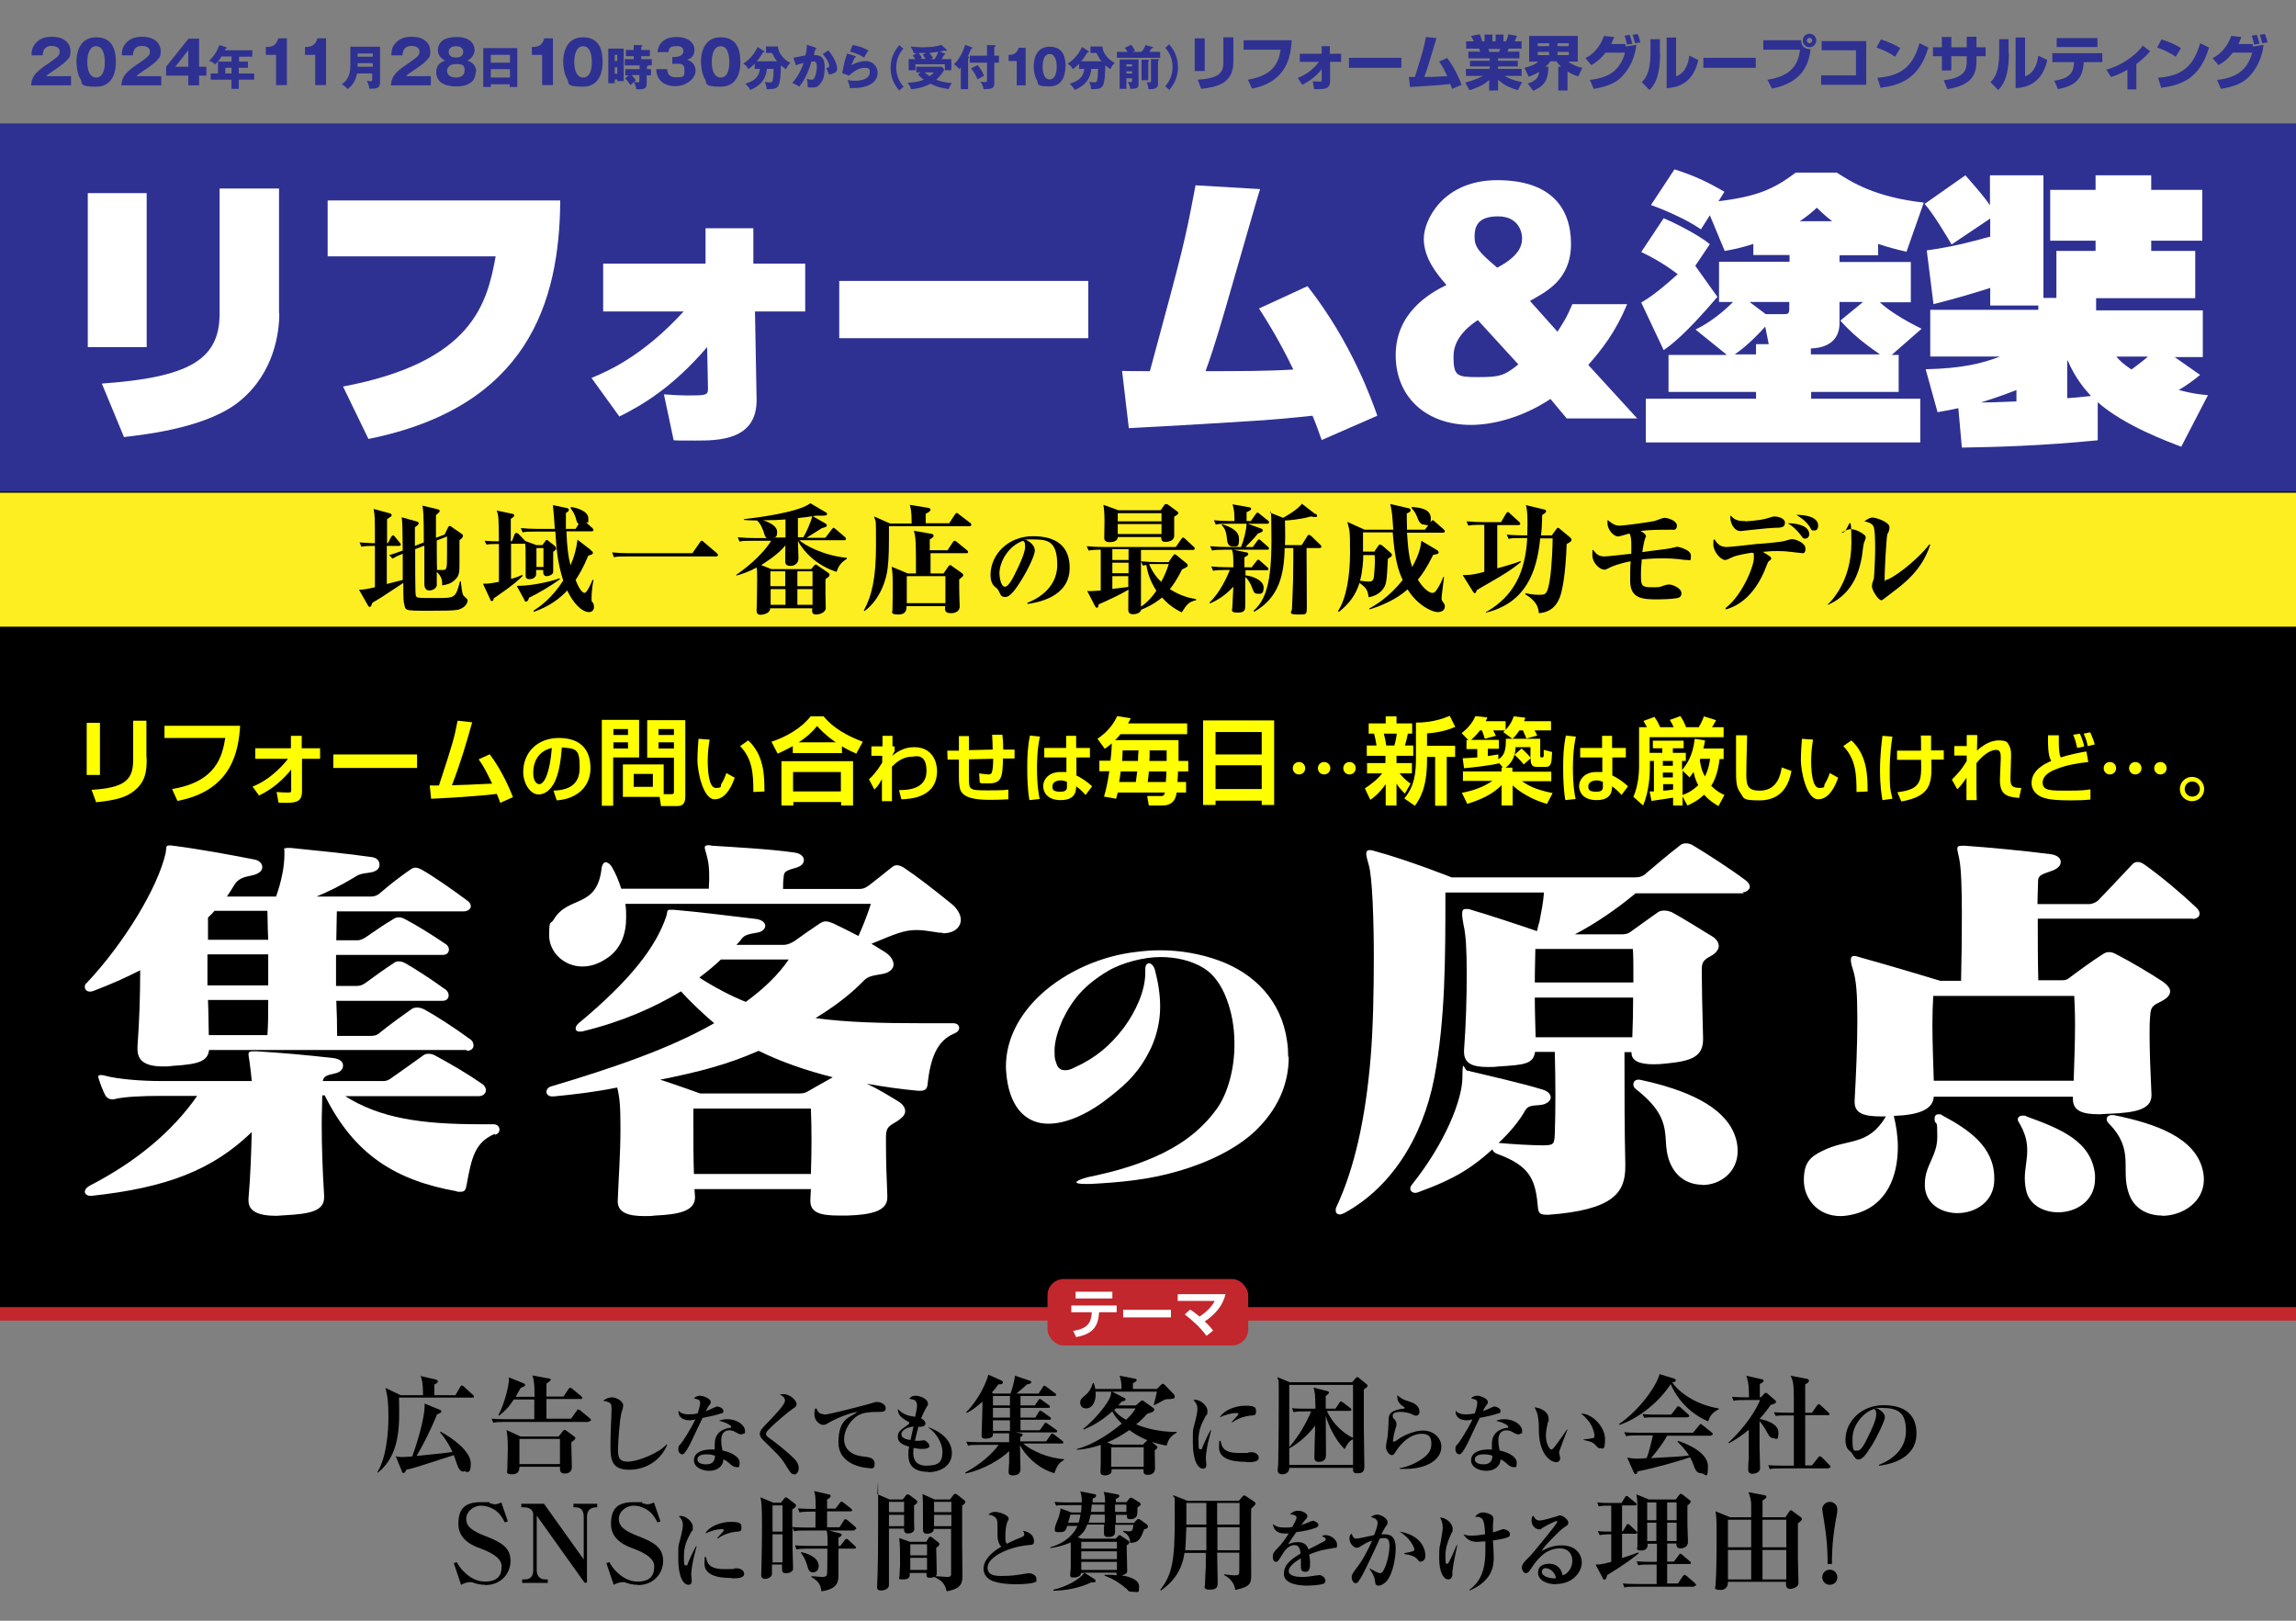 <?xml version="1.0" encoding="UTF-8"?>
<svg id="_レイヤー_1" xmlns="http://www.w3.org/2000/svg" version="1.1" viewBox="0 0 850 600">
  <rect x="0" y="0" width="850" height="600" fill="#808080" stroke="none"/>
  <!-- Generator: Adobe Illustrator 29.0.0, SVG Export Plug-In . SVG Version: 2.1.0 Build 186)  -->
  <defs>
    <style>
      .st0 {
        fill: none;
      }

      .st1 {
        fill: #fcee21;
      }

      .st2 {
        fill: #fff;
      }

      .st3 {
        fill: #ff0;
      }

      .st4 {
        fill: #2e3192;
      }

      .st5 {
        fill: #c1272d;
      }
    </style>
  </defs>
  <rect class="st4" x="-10" y="45.7" width="870" height="436.5"/>
  <rect x="-10" y="182" width="870" height="302.4"/>
  <rect class="st5" x="-25" y="483.9" width="900" height="5"/>
  <g>
    <rect class="st5" x="387.8" y="473.5" width="74.3" height="24.6" rx="6" ry="6"/>
    <g>
      <path class="st2" d="M413.4,483.3v2.5h-6.5c-.3,4.7-1.8,8-8.5,9.2l-1.1-2.3c5.5-.9,6.6-3,6.9-6.9h-7.6v-2.5h16.8ZM411.8,478.2v2.5h-13.6v-2.5h13.6Z"/>
      <path class="st2" d="M433.5,484.9v2.8h-17.7v-2.8h17.7Z"/>
      <path class="st2" d="M446.6,494.5c-2.1-3-5.5-6-8-7.9l2-1.8c.8.5,1.7,1.1,3.5,2.6,4-2.7,5.1-4.9,5.6-5.8h-13.7v-2.5h17.7c-1,4.3-4,7.7-7.7,10.1,1.9,1.8,2.6,2.7,3.1,3.4l-2.4,1.9Z"/>
    </g>
  </g>
  <rect class="st1" x="-10" y="182.4" width="870" height="49.6"/>
  <rect class="st0" width="850" height="45.7"/>
  <g>
    <path class="st2" d="M54.3,128.5h-21.8v-57h21.8v57ZM103.4,116c0,7-1.8,21.7-14.3,32.2-11.7,9.9-33.9,12.5-43.2,13.6l-8.2-19.8c32.1-2.3,43.6-8.7,43.6-25.9v-46.3h22v46.2Z"/>
    <path class="st2" d="M207.4,74.2c-.2,38-12.3,76.5-71,88.3l-9.4-19.4c48.1-9.1,53.3-30.8,56.5-48.2h-62.2v-20.7h86.1Z"/>
    <path class="st2" d="M219,139.9c5.8-2.4,18.8-7.9,34.1-24.6h-29.8v-17.7h37.9v-13.1c-.1,0,17.7,0,17.7,0v13.1h19.2v17.7h-18.6l.6,32.4c.3,15.3-14,15.4-22.6,15.4s-4.7,0-8.1-.1l-3.6-17c4.2.3,6.5.4,8.5.4,7,0,7.9,0,7.8-2.7l-.3-15.2c-13,15.1-24.1,21.5-32.5,25.7l-10.4-14.4Z"/>
    <path class="st2" d="M402.9,104v21.2h-92.2v-21.2h92.2Z"/>
    <path class="st2" d="M484.1,106c16.6,21.2,24,42.9,25.8,47.9l-20.6,9c-.5-1.5-2.8-7.8-3.4-9-8.2.9-17.8,1.7-21.7,1.9-5.6.4-30.6,1.9-46.3,2.7l-2.5-21.2c1,.1,8.7.1,10.3.1,12.6-46.6,12.8-47.2,16.9-68.8l23.9,1.4c-1.4,4.5-2.5,8.4-12.6,43.4-1.3,4.4-4.3,15-7.6,24,12.9,0,22.7,0,32.5-.6-5.2-10.8-9.8-18.1-12.7-22.6l17.8-8.2Z"/>
    <path class="st2" d="M606,154.9h-26l-6-7.2c-10.6,7-21.5,9.6-29.5,9.6-16.6,0-27.8-10.4-27.8-25.8s12-22.7,18.8-26c-3.6-4.1-8.4-10-8.4-17.1s7.3-21.7,27.2-21.7,27.3,10.3,27.3,23.6-9.2,17.7-15.2,21.1l10.2,11.4c2.9-4.6,3.3-5.1,5.5-10.2h20.3c-4.4,10.5-9.2,16.5-14.4,22.5l18.2,19.9ZM547.1,118.5c-2.2,1.5-9,6-9,13.4s1.3,7.7,9.1,7.7,9.6-.4,14.9-4.7l-15-16.4ZM563.5,88.2c0-2.1-1.2-8.1-8.9-8.1s-8.7,3.9-8.7,7.6,1.5,5.6,8.4,11.4c7.5-4,9.2-7.6,9.2-10.9Z"/>
    <path class="st2" d="M627.6,98.4l8.2,11.5c-11.9,14-17.5,18.1-19.9,19.7l-8.3-17.6c2.1-1.3,5.2-3,13.5-10.5-5.9-4.5-10.6-6.8-13.5-8.2l8.3-12.5c1.4.5,12,5.4,17.1,9.6l-5.4,8ZM639.1,131.2l-11.4-9.2c8-3.9,13.5-9.9,13.9-10.2h-5.2v-14.9h26.1v-2.5h-13.4v-4.1c-4.7,1.5-7.2,2-10.6,2.6l-5.5-13.2-3.3,5.2c-6-4.2-15.6-8-18.5-9l8.7-13.2c7.6,2.4,12.5,4.8,18.5,8.3l-2.2,3.5c14.6-1.8,20.6-4.6,28.6-10.6h15.2c5.4,3.5,14.2,9.1,32.2,11.1l-6.4,18.2c-3-.7-6.3-1.5-10.5-2.9v4.2h-14.3v2.5h26.4v14.9h-11.5c2.9,2.7,8.3,6.3,15.5,9.8l-11.1,9.7h2.6v13.7h-32.4v2.5h40.4v16.2h-101.6v-16.2h40.8v-2.5h-32.4v-13.7h21.5ZM650.1,131.2v-3.8h4.7l-1.3-6.5c-1.9,2.2-6.8,7.3-11.3,10.3h7.9ZM653.7,116.3h6.3c1.8,0,2.4,0,2.4-1.9v-2.6h-14.7l6,4.5ZM678.3,81.9c-3-2.3-4.2-3.6-5.7-5-1.6,1.5-3.2,2.9-6.3,5h12ZM670.4,131.2h25.6c-6.7-4.6-10.5-7.9-14.7-12.5l8.4-6.9h-8.7v7.9c0,4.8-2.7,9-10.6,9.3v2.2Z"/>
    <path class="st2" d="M807.6,165.4c-4.5-1.7-21.2-7.8-31-16.5v14.1c-21.5,2.1-37.7,2.5-50.3,2.7l-1.3-14.6c-2.1.5-3.8.8-7.7,1.5l-4.4-15.9c13.5-.3,21.1-2.2,27.5-4.7h-25.8v-17.3h40v-1.6h-17.8v-6.5c-7.1,2.2-11.2,3.5-21,6l-2.5-19.9c9.8-1.4,15.4-2.9,23.5-5.1v-6.7l-14.3,9.6c-1.7-2.9-7.1-11.9-10-15l15.1-10.6c5,5.7,7.2,8.3,9.1,11.1v-11.1h19.8v45.4h4.8v-17.4h14.5v-3.8h-16.8v-18.8h16.8v-5.4h20.6v5.4h18.9v18.8h-18.9v3.8h16.3v17.5h-36.7v4.5h39.5v17.3h-10.4l9.4,6.6c-2.8,2.3-4.8,3.7-7.9,5.6,4.9,1.3,7.7,1.6,10.8,1.9l-10,19.3ZM746.5,144.4c-1.9.7-5.5,2.2-13.2,4.6,2.7,0,6.6-.1,13.2-.4v-4.2ZM765.3,147.4c1.5-.1,3.5-.2,8.8-.8-2.5-2.7-5.9-6.8-8.6-13.1h-.2v14ZM783.5,132c1,1.3,2.6,2.8,5.6,4.8,2.2-1.7,4.2-3.1,6.1-4.8h-11.7Z"/>
  </g>
  <g>
    <path class="st4" d="M26.3,31.6h-14.8c.3-3.9,2.4-5.4,7.1-8.6,3.5-2.4,3.5-2.9,3.5-3.9,0-1.7-1.8-2.1-2.9-2.1-3,0-3.3,2.1-3.4,3.5h-4.1c0-1.4.1-2.9,1.4-4.4,1.5-1.8,3.6-2.5,6.1-2.5,5,0,6.9,2.8,6.9,5.3s-.6,2.4-1,3c-1.1,1.6-5.6,4.4-5.8,4.6-1.4.9-1.6,1.1-2.2,1.7h9.2v3.3Z"/>
    <path class="st4" d="M42.9,23.2c0,2.1-.5,8.9-7.3,8.9s-4.9-1.5-5.8-2.8c-1.1-1.7-1.5-4.7-1.5-6.6s.5-8.9,7.3-8.9,7.3,5.9,7.3,9.4ZM32.3,22.9c0,.7,0,5.8,3.3,5.8s3.2-5.1,3.2-5.8,0-5.8-3.2-5.8-3.3,5-3.3,5.8Z"/>
    <path class="st4" d="M59.7,31.6h-14.8c.3-3.9,2.4-5.4,7.1-8.6,3.5-2.4,3.5-2.9,3.5-3.9,0-1.7-1.8-2.1-2.9-2.1-3,0-3.3,2.1-3.4,3.5h-4.1c0-1.4.1-2.9,1.4-4.4,1.5-1.8,3.6-2.5,6.1-2.5,5,0,6.9,2.8,6.9,5.3s-.6,2.4-1,3c-1.1,1.6-5.6,4.4-5.8,4.6-1.4.9-1.6,1.1-2.2,1.7h9.2v3.3Z"/>
    <path class="st4" d="M69.8,14.3h3.9v10.4h2.7v3.3h-2.7v3.6h-4v-3.6h-8.2v-3.3l8.3-10.4ZM69.7,24.7v-6.1l-4.8,6.1h4.8Z"/>
    <path class="st4" d="M88.4,22.8h3.4v2.3h-3.4v2.1h5.7v2.3h-5.7v3.4h-2.7v-3.4h-7.7v-2.3h2.7v-4.4h5v-1.9h-3.7c0,.1-1.1,1.8-2.3,2.9-1.3-1-1.9-1.2-2.3-1.3,1.9-1.7,3.2-4,3.8-5.8l2.6.8c.1,0,.2,0,.2.2,0,.2-.2.2-.5.3,0,.2-.2.4-.2.6h10.1v2.4h-4.9v1.9ZM85.7,25.1h-2.3v2.1h2.3v-2.1Z"/>
    <path class="st4" d="M102.2,31.6v-11.3h-3.8v-2.9c2.2,0,3.8-.4,4.6-3.2h3.2v17.3h-4.1Z"/>
    <path class="st4" d="M116.7,31.6v-11.3h-3.8v-2.9c2.2,0,3.8-.4,4.6-3.2h3.2v17.3h-4.1Z"/>
    <path class="st4" d="M132.2,27.2c-.7,3.6-2.5,5-3.5,5.8-.4-.5-1.4-1.5-2.2-1.8,3.2-2.1,3.2-5.5,3.2-7.2v-6.7h11v13c0,1.9-.5,2.7-4,2.5,0-.8-.5-2.3-.9-2.9.3,0,1,.2,1.4.2.6,0,.6-.4.6-1v-1.9h-5.8ZM138,21v-1.2h-5.6v1.2h5.6ZM138,24.7v-1.3h-5.6v1.3h5.6Z"/>
    <path class="st4" d="M159.5,31.6h-14.8c.3-3.9,2.4-5.4,7.1-8.6,3.5-2.4,3.5-2.9,3.5-3.9,0-1.7-1.8-2.1-2.9-2.1-3,0-3.3,2.1-3.4,3.5h-4.1c0-1.4.1-2.9,1.4-4.4,1.5-1.8,3.6-2.5,6.1-2.5,5,0,6.9,2.8,6.9,5.3s-.6,2.4-1,3c-1.1,1.6-5.6,4.4-5.8,4.6-1.4.9-1.6,1.1-2.2,1.7h9.2v3.3Z"/>
    <path class="st4" d="M176.1,26.7c0,1.6-.7,3.2-2,4-1.7,1.2-4.2,1.3-5.3,1.3s-3.7-.2-5.3-1.3c-1.1-.7-2-2.2-2-4,0-3.2,2.5-4,3.3-4.3-2.7-1.2-2.7-3.4-2.7-3.9,0-1.5.8-2.8,1.9-3.6,1.3-.9,3.6-1.2,5-1.2,6.2,0,6.7,3.7,6.7,4.8s-.6,3-2.7,3.9c.8.3,3.3,1.1,3.3,4.3ZM165.5,26.2c0,1.9,1.8,2.5,3.3,2.5s3.2-.6,3.2-2.5-.4-2.5-3.2-2.5-3.3,1.8-3.3,2.5ZM166.1,19.2c0,.3,0,2.1,2.7,2.1s2.7-1.8,2.7-2.1c0-.8-.5-2.1-2.7-2.1s-2.7,1.3-2.7,2.1Z"/>
    <path class="st4" d="M181.7,31.2v1h-2.8v-14.4h12.6v14.4h-2.8v-1h-7.1ZM188.8,23.2v-2.9h-7.1v2.9h7.1ZM188.8,28.7v-3.1h-7.1v3.1h7.1Z"/>
    <path class="st4" d="M200.7,31.6v-11.3h-3.8v-2.9c2.2,0,3.8-.4,4.6-3.2h3.2v17.3h-4.1Z"/>
    <path class="st4" d="M223.1,23.2c0,2.1-.5,8.9-7.3,8.9s-4.9-1.5-5.8-2.8c-1.1-1.7-1.5-4.7-1.5-6.6s.5-8.9,7.3-8.9,7.3,5.9,7.3,9.4ZM212.6,22.9c0,.7,0,5.8,3.3,5.8s3.2-5.1,3.2-5.8,0-5.8-3.2-5.8-3.3,5-3.3,5.8Z"/>
    <path class="st4" d="M230.9,18.1v11.9h-2.4v-.6h-.9v1.4h-2.4v-12.8h5.6ZM228.5,22.6v-2.3h-.9v2.3h.9ZM227.6,24.9v2.4h.9v-2.4h-.9ZM239.4,25.6h1.6v2.3h-1.6v3.2c0,1.8-1.2,2.1-3.9,1.9,0-.5-.1-1.5-.9-2.6-.2.2-1,1-1.2,1.1-.5-.8-1.4-2-2-2.5l1.4-1.1h-1.3v-2.3h5.3v-1.4h-5.5v-2.3h3.3v-1.1h-2.9v-2.3h2.9v-1.8h3c.1,0,.2.1.2.3s0,.2-.4.3v1.2h3.2v2.3h-3.2v1.1h3.9v2.3h-1.4c0,0,0,0,0,.1s0,.2-.4.3v.9ZM236.7,27.8h-2.9c.7.7,1.1,1.2,1.6,1.9-.2.2-.3.2-.7.6.1,0,1.3.2,1.6.2s.4-.2.4-.6v-2.1Z"/>
    <path class="st4" d="M248.9,23.8v-2.7h1.1c.4,0,3-.2,3-2.2s-2-1.8-2.6-1.8c-1.7,0-2.9.3-2.9,2.2h-4.1c.5-4.1,3.4-5.6,7.2-5.6s6.5,1.9,6.5,4.7-1.8,3.4-2.7,3.7c1,.4,3.1,1.2,3.1,4.1s-3.5,5.7-7.4,5.7-6.9-1.8-7.2-6.3h4.1c0,.8.2,3,3.1,3s3.3,0,3.3-2.5-1-2.5-3.1-2.5h-1.3Z"/>
    <path class="st4" d="M274.1,23.2c0,2.1-.5,8.9-7.3,8.9s-4.9-1.5-5.8-2.8c-1.1-1.7-1.5-4.7-1.5-6.6s.5-8.9,7.3-8.9,7.3,5.9,7.3,9.4ZM263.5,22.9c0,.7,0,5.8,3.3,5.8s3.2-5.1,3.2-5.8,0-5.8-3.2-5.8-3.3,5-3.3,5.8Z"/>
    <path class="st4" d="M279.4,25.2v-1.6c-.6.6-.9.9-2.3,2-.8-1.4-1.5-1.8-2-2,1.4-.9,3.6-2.5,5.4-6.2l2.3,1.5c0,0,.2.1.2.3s-.2.2-.5.2c-1.3,2-1.5,2.4-2.4,3.3h7.6c-.7-.8-1.1-1.5-1.9-3.1h-2.2v-2.4h4.4c.1,1.5,1,4.2,4.6,6.1-.8.7-1.2,1.3-1.6,2.3-.4-.2-.7-.4-1.9-1.4-.2,8.1-.6,8.8-4.7,8.8s-.4,0-.6,0c0-1.3-.5-2.3-.7-2.7.9.1,1.2.2,1.7.2s1,0,1.2-.5c0-.2.4-1.3.4-4.5h-2.5c-.4,5.5-4.9,7.3-6.2,7.8-.2-.6-.6-1.2-1.8-2.3,4.5-1.3,5.2-3.6,5.4-5.5h-2Z"/>
    <path class="st4" d="M301.9,17.7c.2,0,.4.1.4.3,0,.2-.4.3-.5.3-.3,1.2-.4,1.7-.5,2.1,1.5,0,4,0,4,4.3s-.9,5.4-1.8,6.5c-.3.4-1,1.2-2.6,1.2s-1.3,0-1.9-.2c0-.2,0-.4,0-.7s0-1-.3-2.4c.4.2.9.4,1.5.4s.8,0,1-.3c.6-.5,1.2-2.5,1.2-4.7s-1.3-1.7-2-1.7c-1.4,4.8-3,7.4-4.5,9.3-.7-.5-1.9-1.1-2.6-1.4,1.9-2.2,3.3-4.6,4.2-7.4-.8.2-2.2.6-2.8.9l-1-2.8c.7-.1,3.9-.8,4.5-.9.4-1.7.5-3,.5-3.9l2.9.9ZM306.7,18.7c1.9,2.2,3.2,5.1,3.2,6.5s-.3,1.4-1.2,1.9c-.2,0-.9.4-1.8.5-.4-1-.6-1.5-1-2.4.5-.1,1.1-.2,1.1-.8s-.4-1.6-.9-2.4c-.5-.8-1.1-1.5-1.5-2l2.1-1.4Z"/>
    <path class="st4" d="M316.6,20.8c.1,0,.3,0,.3.2s-.2.2-.4.2c-.4.8-.9,1.8-1.2,3,1.6-1.1,3.6-1.6,5.1-1.6,3,0,4.5,2.2,4.5,4.3,0,3.4-3.2,5.7-9,5.7s-1,0-1.3,0c-.1-1-.2-1.4-.8-3,.6.1,1.2.3,2.6.3,4,0,5.6-1.5,5.6-3s-.2-1.8-2.1-1.8-4.3,1.6-5.6,2.9l-2.5-.9c.5-3,1-4.9,1.8-7.3l2.9.9ZM315.6,16.7c.6,0,3.3.5,5.9,2-.7.9-1.1,1.7-1.6,2.6-1.5-1-3.6-1.8-5.2-2.2l.9-2.4Z"/>
    <path class="st4" d="M334.5,17.9c-.9,1.1-2.7,3.3-2.7,7.1s1.8,6,2.7,7.1l-1.6,1.4c-1.1-1.3-3.2-3.9-3.2-8.4s2.2-7.1,3.2-8.4l1.6,1.4Z"/>
    <path class="st4" d="M340.8,26.8h-1.6v-2.1h9.5l.9,1.1c-1,1.8-2.2,3-3,3.7,1.6.7,2.7.9,5.8,1.3-.5.6-1,1.5-1.2,2.2-2.9-.5-4.4-.8-6.7-2-1.3.7-4.2,1.9-7.2,2-.3-.9-.9-1.9-1.3-2.4,2.3,0,4.3-.4,6-1.1-1.1-.8-1.8-1.5-2.2-2l1-.7ZM349.8,19.8c0,0,.2,0,.2.2,0,.2-.3.2-.5.3-.2.3-.3.6-.9,1.6h3.6v4.1h-2.4v-2.2h-10.9v2.2h-2.5v-4.1h2.5c-.3-.4-.6-.9-1-1.3l1.4-.9c-.7,0-.7,0-1,0-.2-.8-.8-1.9-1.2-2.5.9.1,2.5.3,4.6.3s5-.2,6.8-.9l1.9,1.8c0,0,.1.1.1.2,0,.2-.1.3-.3.3s-.4-.1-.6-.2c-.5.2-.7.2-1.7.4l1.8.7ZM342.9,19.6c-1,0-1.3,0-2.9,0,.5.5.9,1.1,1.3,1.8,0,0-.5.3-.6.4h2c-.7-1-.7-1.1-1.1-1.5l1.2-.7ZM342.3,26.8c.8.8,1.7,1.3,1.9,1.4.8-.6,1.2-1,1.5-1.4h-3.3ZM346,21.9c.7-1.1,1.1-1.9,1.3-2.7-.2,0-1.7.2-3.2.4.7.9,1.1,1.5,1.3,1.8-.5.3-.6.4-.7.5h1.3Z"/>
    <path class="st4" d="M358.4,33h-2.7v-8.1c-.2.3-.4.5-.6.7-.4-.6-1.1-1.3-1.9-1.8,3-3,4-6.9,4.1-7.2l2.4.9c.2,0,.3.1.3.3s-.2.2-.5.3c-.7,1.6-.7,1.7-1.2,2.8.3,0,.5.1.5.3s-.2.3-.4.4v11.6ZM369.8,20.6v2.6h-1.7v7.3c0,2-.3,2.5-4,2.5-.1-.9-.5-2-1.2-2.8.4,0,1.1.2,1.6.2.8,0,.9-.2.9-.8v-6.4h-6.4v-2.6h6.4v-3.9h2.7c.2.1.5.1.5.3s-.2.3-.5.4v3.2h1.7ZM361.9,24.1c1.3,1.5,2,2.8,2.4,4-.3.1-1.5.7-2.4,1.3-.4-1.2-1.7-3.3-2.4-4.1l2.4-1.2Z"/>
    <path class="st4" d="M376.4,31.6v-9h-3v-2.3c1.8,0,3-.4,3.7-2.6h2.6v13.9h-3.3Z"/>
    <path class="st4" d="M394.4,24.9c0,1.7-.4,7.1-5.9,7.1s-3.9-1.2-4.6-2.3c-.9-1.3-1.2-3.7-1.2-5.3s.4-7.1,5.9-7.1,5.9,4.7,5.9,7.5ZM386,24.7c0,.6,0,4.7,2.6,4.7s2.6-4.1,2.6-4.7,0-4.7-2.6-4.7-2.6,4-2.6,4.7Z"/>
    <path class="st4" d="M399.5,25.2v-1.6c-.6.6-.9.9-2.3,2-.8-1.4-1.5-1.8-2-2,1.4-.9,3.6-2.5,5.4-6.2l2.3,1.5c0,0,.2.1.2.3s-.2.2-.5.2c-1.3,2-1.5,2.4-2.4,3.3h7.6c-.7-.8-1.1-1.5-1.9-3.1h-2.2v-2.4h4.4c.1,1.5,1,4.2,4.6,6.1-.8.7-1.2,1.3-1.6,2.3-.4-.2-.7-.4-1.9-1.4-.2,8.1-.6,8.8-4.7,8.8s-.4,0-.6,0c0-1.3-.5-2.3-.7-2.7.9.1,1.2.2,1.7.2s1,0,1.2-.5c0-.2.4-1.3.4-4.5h-2.5c-.4,5.5-4.9,7.3-6.2,7.8-.2-.6-.6-1.2-1.8-2.3,4.5-1.3,5.2-3.6,5.4-5.5h-2Z"/>
    <path class="st4" d="M422.6,19.2c.2-.2,1-1.2,1.5-2.5l2.6.7c.1,0,.2,0,.2.2,0,.2-.2.3-.5.2-.5.7-.6,1-.9,1.4h4v2.2h-16v-2.2h3.9c-.5-.8-.7-1.2-1-1.5l2.4-1.1c.6.8,1,1.4,1.4,2.2l-.9.4h3.3ZM417,29.1v3.8h-2.5v-10.9h7v9.2c0,1.4-.8,1.7-3.1,1.7,0-1-.4-1.6-.9-2.5.3,0,.8,0,1.1,0s.5,0,.5-.6v-.8h-2.1ZM419.1,24.6v-.8h-2.1v.8h2.1ZM419.1,27.2v-.8h-2.1v.8h2.1ZM425.1,22.2c.2,0,.3,0,.3.2s-.1.2-.3.3v7h-2.5v-7.6h2.5ZM428.8,21.9c.2,0,.3,0,.3.2s-.2.2-.4.4v8.4c0,.7,0,1.2-.8,1.7-.6.4-1.4.4-2.8.4,0-.7-.1-1.7-.6-2.6.3,0,.9.1,1.2.1.4,0,.4-.3.4-.5v-8.1h2.6Z"/>
    <path class="st4" d="M432.9,16.5c1.1,1.3,3.2,3.9,3.2,8.4s-2.2,7.1-3.2,8.4l-1.5-1.4c.9-1.1,2.7-3.3,2.7-7.1,0-3.8-1.8-6-2.7-7.1l1.5-1.4Z"/>
    <path class="st4" d="M446,26.3h-3.7v-12.1h3.7v12.1ZM456.6,22.9c0,8-6,9.3-11.9,10l-1.3-3.4c6.2-.4,9.5-1.6,9.5-6.1v-9.6h3.7v9.1Z"/>
    <path class="st4" d="M478.2,14.9c-.3,5.8-1.7,15.4-14.7,17.9l-1.5-3.3c9.8-1.7,11.4-6.7,12.1-11.1h-13.7v-3.5h17.8Z"/>
    <path class="st4" d="M480.6,28.8c2.7-1.1,5.3-2.8,7.7-5.9h-7.1v-3h8.1v-2.8s3,0,3,0v2.8h4.2v3h-4.1v7.2c0,2.2-1.1,2.9-3.9,2.9s-1.3,0-2,0l-.5-2.9c.7,0,1.9.1,2.6.1s.7,0,.7-.5v-4.1c-1.9,2.5-4.4,4.4-7.2,5.8l-1.7-2.6Z"/>
    <path class="st4" d="M518.8,21.4v3.7h-19.4v-3.7h19.4Z"/>
    <path class="st4" d="M535.6,21.3c3.2,4.1,5,8.7,5.5,10.1l-3.5,1.5c-.3-.8-.5-1.3-.7-1.8-3.7.5-13.4,1-14.9,1.1l-.4-3.7c.4,0,1.7,0,2.2,0,3.1-9.9,3.2-10.3,4.1-14.8l3.9.4c-2.9,9.9-3.3,11-4.5,14.4,2.2,0,2.8,0,8.5-.3-1.4-3.1-2.4-4.5-3-5.4l3.1-1.4Z"/>
    <path class="st4" d="M542.6,30.5c.8-.2,3.6-.9,6.4-2.4h-6.3v-2.6h8.8v-.9h-7.3v-2.1h7.3v-.9h-7.9v-2.5h4.4c-.2-.6-.3-.8-.4-1.1h-4.8v-2.7h2.8c-.3-.7-.6-1.3-1-2l3.2-.6c.4.8.6,1.4.9,2.6h.9v-2.5h2.9v2.5h1.2v-2.5h2.9v2.5h.9c.4-.7.8-1.9.9-2.6l3.2.6c-.2.5-.5,1.3-.9,2h2.6v2.7h-4.8l-.4,1.1h4.4v2.5h-7.9v.9h7.3v2.1h-7.3v.9h8.7v2.6h-6.3c2.5,1.5,5.1,2,6.5,2.3l-1.6,3c-3.4-1.1-5-1.8-7.3-3.9v4h-3.3v-3.9c-1.5,1.4-3,2.4-7.3,3.8l-1.6-2.9ZM551,18.1c0,.2.4,1,.4,1.1h3.6c0-.2.2-.4.4-1.1h-4.4Z"/>
    <path class="st4" d="M565.5,31c3.7-1.2,4.1-2.8,4.3-4.4-1.7,1-2.9,1.5-3.9,1.8l-1.5-3.3c3.4-.8,4.5-1.8,5.1-2.3h-3.4v-9.5h18v9.5h-3.5c2,1.5,3.6,2,5.2,2.3l-1.5,3.2c-.9-.3-2.2-.7-4-1.8v7h-3.4v-8.8h1c-.9-.9-1.4-1.5-1.7-2h-2.2c-.5.6-.9,1.2-1.9,2h1.1c0,4.3-1,7-5.6,8.9l-2.2-2.9ZM569.3,16v1.1h4.2v-1.1h-4.2ZM569.3,19.2v1.2h4.2v-1.2h-4.2ZM576.6,16v1.1h4.2v-1.1h-4.2ZM576.6,19.2v1.2h4.2v-1.2h-4.2Z"/>
    <path class="st4" d="M586.8,21.6c4.2-2.1,6.1-5.7,7-8.3l3.8.4c-.4,1-.7,1.7-1.1,2.6h5.2c0,.2.1.8.2.9l3.9-.6c-.5,4.3-2.2,8.4-5.2,11.6-2.5,2.7-5.9,3.9-10.6,4.7l-1.4-3.3c5.5-.7,10.9-2.4,13-10.1h-7.2c-2.2,2.8-3.9,3.8-5.3,4.6l-2.2-2.6ZM602.3,16.5c-.1-.6-.6-2.7-.9-3.3l1.9-.3c.2.5.5,1.3,1,3.3l-2,.3ZM605.3,16c-.2-1-.5-1.9-.9-3.1l1.9-.3c.4,1,.8,2.3,1,3.1l-2,.3Z"/>
    <path class="st4" d="M614.6,19.7c0,9.8-2.8,12.5-4,13.6l-2.8-2.9c1-1,3.2-3.1,3.2-10.4v-5.5h3.5v5.1ZM620.6,28.2c3.8-1.3,4.6-5.9,4.8-7.6l3.3,1.6c-1.2,5.9-4.8,10.2-11.7,10.4V13.9h3.5v14.4Z"/>
    <path class="st4" d="M650,21.4v3.7h-19.4v-3.7h19.4Z"/>
    <path class="st4" d="M666.8,14.9c0,2.6,1.8,3.3,3.5,3.3-.6,5.2-2.7,12.3-14.3,14.6l-1.7-3.3c9.3-1.3,11.5-6.2,12.1-11.1h-13.6v-3.5h13.9ZM672.4,15c0,1.3-1.1,2.5-2.5,2.5s-2.5-1.1-2.5-2.5,1.1-2.5,2.5-2.5,2.5,1.1,2.5,2.5ZM668.9,15c0,.5.5,1,1,1s1-.5,1-1-.5-1-1-1-1,.4-1,1Z"/>
    <path class="st4" d="M690.9,15.2v16.2h-16.7v-3.5h12.9v-9.3h-12.7v-3.4h16.4Z"/>
    <path class="st4" d="M701.6,21c-2-1.4-4.6-2.6-6.9-3.4l1.6-3c3.3,1,5.6,2.2,7.2,3.2l-1.9,3.2ZM695,28.8c8.6-.7,13.1-3.9,15.6-12.8l3.3,1.6c-3.4,11.5-10.2,13.9-17.7,14.9l-1.2-3.8Z"/>
    <path class="st4" d="M728.1,13.6h3.6v3.9h3.4v3.3h-3.4v2c0,5.6-2.6,8.9-10.8,10.2l-1.3-3.3c8.3-.9,8.5-4.5,8.5-6.9v-2h-5.7v5.3h-3.5v-5.3h-3.3v-3.3h3.3v-3.8h3.5v3.8h5.7v-3.9Z"/>
    <path class="st4" d="M743.7,19.7c0,9.8-2.8,12.5-4,13.6l-2.8-2.9c1-1,3.2-3.1,3.2-10.4v-5.5h3.5v5.1ZM749.8,28.2c3.8-1.3,4.6-5.9,4.8-7.6l3.3,1.6c-1.2,5.9-4.8,10.2-11.7,10.4V13.9h3.5v14.4Z"/>
    <path class="st4" d="M778.3,19.7v3.3h-6.9v.4c-.4,5.5-2.9,8.4-9.5,9.6l-1.4-3.1c5-.8,7.1-2.4,7.3-6.5v-.4s-8,0-8,0v-3.3h18.6ZM776.5,14.1v3.3h-15.1v-3.3h15.1Z"/>
    <path class="st4" d="M790.9,33.1h-3.3v-7.3c-2.9,1.7-5,2.4-6.1,2.7l-1.7-2.7c2.2-.7,4.5-1.5,7.3-3.3,2.3-1.5,4.5-3.3,6.2-5.6l2.7,2.1c-.7.8-2.3,2.6-5.1,4.7v9.4Z"/>
    <path class="st4" d="M805.5,21c-2-1.4-4.6-2.6-6.9-3.4l1.6-3c3.3,1,5.6,2.2,7.2,3.2l-1.9,3.2ZM798.9,28.8c8.6-.7,13.1-3.9,15.6-12.8l3.3,1.6c-3.4,11.5-10.2,13.9-17.7,14.9l-1.2-3.8Z"/>
    <path class="st4" d="M819,21.6c4.2-2.1,6.1-5.7,7-8.3l3.8.4c-.4,1-.7,1.7-1.1,2.6h5.2c0,.2.1.8.2.9l3.9-.6c-.5,4.3-2.2,8.4-5.2,11.6-2.5,2.7-5.9,3.9-10.6,4.7l-1.4-3.3c5.5-.7,10.9-2.4,13-10.1h-7.2c-2.2,2.8-3.9,3.8-5.3,4.6l-2.2-2.6ZM834.5,16.5c-.1-.6-.6-2.7-.9-3.3l1.9-.3c.2.5.5,1.3,1,3.3l-2,.3ZM837.5,16c-.2-1-.5-1.9-.9-3.1l1.9-.3c.4,1,.8,2.3,1,3.1l-2,.3Z"/>
  </g>
  <g>
    <path d="M164.6,197.9l1.2-2.5c.2-.4.4-.7.7-.7s.6.3.9.5l3.6,2.5c.1,0,.4.4.4.7,0,.6-.9,1.3-1.3,1.6,0,1.1,0,6.7,0,8,0,3.9,0,5-1.6,6.6-1.6,1.6-3.5,1.9-4.8,2.1,0-1.6,0-3.1-2-5,0,1.7,0,4.6,0,5.1-.5,1.5-2.1,1.8-2.7,1.8-1.9,0-1.9-1.8-1.9-2.9s0-12.1,0-13.7l-3.4,1.3c0,3,0,16.4.2,17,.3,1.1.3,1.1,7.5,1.1s7.2,0,8.9-6.2h.3c.5,5,.8,5.2,1.4,5.7,1,.9,1.1,1,1.1,1.4,0,1-.8,2.2-2.2,2.9-1.4.7-1.9.9-11.9.9s-8.7,0-9.5-3.1c-.2-.8-.2-6-.2-7.2-8.1,5.4-9.1,6-11.4,7.3-.4,1-.6,1.6-1,1.6s-.5-.4-.7-.6l-3.3-5.8c1.4,0,1.9,0,5.9-.9,0-8.8,0-9.1,0-15.3-3.2,0-4,.1-5,.3l-.7-1.6c1.7.1,4,.3,5.7.3,0-9.3,0-10.3-.5-12.7l5.9,1.6c.3,0,.8.3.8.7s-.2.5-1.7,1.5c0,1.3,0,7.5,0,8.9h.3l1.2-2.3c.1-.2.4-.6.7-.6s.6.3.7.5l1.8,2.2c.2.3.4.5.4.7,0,.4-.4.5-.7.5h-4.5c0,4.7,0,9.4,0,14.1l5.9-1.5v-9.7c-1.8.7-2.8,1.2-3.8,1.8l-1.2-1.3c1.9-.6,2.4-.7,5-1.7-.1-9-.1-10-.4-12.3l5.4,1.5c.6.2.9.3.9.7s-.1.6-1.4,1.5v6.9l3.3-1.3c0-10.5-.2-11.7-.5-13.6l5.5,1.3c.7.2.9.4.9.7s-.8,1-1.4,1.5v8.4l2.9-1.1ZM161.7,200.2c0,1.7,0,9.3.1,10.8.8,0,1.3,0,1.9,0,1.7,0,1.8,0,1.8-6.1s0-5.4,0-6.3l-3.8,1.5Z"/>
    <path d="M189.6,200.2l.9-2.4c0-.2.4-.5.7-.5s.6.2.8.4l2.1,2.2c0,.1.3.3.4.4h0c0,0,4.1,1.5,4.1,1.5h2.2l1.1-1.5c.2-.3.3-.4.5-.4s.3.1.6.3l2.4,1.9c.2.2.5.5.5.9s-.1.5-1.1,1.3c0,1.2,0,7.1,0,7.5-.1,1-1.7,1.5-2.3,1.5-1.5,0-1.4-1.2-1.4-2.3h-2.6c0,1.8,0,2-.2,2.3-.5.8-1.3,1.1-2.2,1.1-1.3,0-1.5-.6-1.5-1.4s0-3.7,0-4.3c0-5.4,0-5.9-.2-7.5,0,0-.2.1-.5.1h-4.7c0,1.8,0,10.5,0,13,2-.5,3.1-1,4.1-1.5l.2.4c-3.1,3.3-9.9,7.7-10.7,8.3-.1.6-.2,1-.7,1s-.5-.3-.7-.8l-2.6-5.6c1.2,0,2.4,0,5.9-.7,0-7,0-11.1,0-14h-1.7c-1.6,0-2.4.1-2.9.2l-.7-1.4c.5,0,2.5.2,4.4.2h.9c-.1-8.9-.1-9.4-.8-11.4l5.7,1.2c.2,0,.8.2.8.6s-.7.9-1.3,1.3v8.3h.2ZM207.3,214.4c-3.3,2.5-8.5,5.5-11.5,6.9,0,.4-.4,1.4-1,1.4s-.4,0-.7-.7l-2.8-5.1c7,0,14.6-2.3,15.9-2.8l.2.4ZM218.8,203.8c.6.4.7.6.7.8,0,.6-.4.7-1.7,1.1-2,4.8-3.6,7.3-4.7,9,1.8,4.8,3.2,4.8,3.3,4.8.9,0,2.3-3.3,3-4.9l.3.2c-.4,2-.7,4.6-.7,6.6s.2,1.1.6,1.9c.2.4.3.9.3,1.4,0,1.2-.8,1.9-1.8,1.9-2.8,0-6-3.5-8.1-8-4.6,5-9.9,7-12.3,7.9l-.2-.4c2-1.3,6.7-4.4,11-11.2-2.2-6.9-2.5-11.9-2.9-18.1h-7.3c-2.7,0-3.7,0-4.8.3l-.7-1.6c2.1.2,4.1.3,6.2.3h6.4c-.2-2.9-.5-7.3-.7-8.8l5.2,1.1c.4,0,.7.3.7.7s-.4.7-1.1,1.1c0,1.3,0,2.9,0,5.9h3.6l1.1-1.8c-.6-.5-.7-.9-1.1-2.4-.4-1.3-1-2.3-1.9-3.5l.2-.4c1.8.2,6.4,1.4,6.4,4.2s0,1-.7,1.6l2.2,2c.4.4.4.5.4.7,0,.4-.4.5-.7.5h-9.3c.2,5.9.7,9.5,1.5,12.6,1.3-2.9,2.2-6.2,2.6-9.5l4.8,3.7ZM198.6,202.9v7h2.6v-7h-2.6Z"/>
    <path d="M256.4,204.7l2.7-3.9c.3-.4.4-.6.7-.6s.4.1.8.5l4.8,4.1c.2.2.4.4.4.7s-.4.5-.7.5h-33c-2.7,0-3.7,0-4.8.3l-.7-1.8c2.1.2,4.1.3,6.2.3h23.4Z"/>
    <path d="M305.7,198.9l2.2-2.9c.4-.4.5-.6.7-.6s.4.2.8.5l3.4,2.9c.2.2.4.4.4.7,0,.4-.4.5-.7.5h-16.6c2,1.8,8.9,5.7,17.6,6.5v.4c-2.5,1.5-3.2,3.1-3.8,4.8-7.6-2.4-12.3-7.7-14.3-11.4,0,1,.2,6.2.2,6.3,0,1.8-1.2,2.9-3,2.9s-1.9-1.1-1.9-1.7c0-.9,0-5.1.1-5.9-3.4,4-8,6.6-9,7.3l3.8,1.5h14.7l1-1.2c.1-.2.4-.5.7-.5s.7.3.9.5l3.8,2.6c.2.1.4.4.4.7,0,.5-.1.6-1.5,1.6,0,.8,0,1.3,0,5.5,0,.8.1,4.4.1,5.2,0,1.7-2.4,2.4-3.5,2.4-1.7,0-1.6-1-1.5-2.3h-15.6c.1,2-2.9,2.4-3.5,2.4-1.5,0-1.5-1.1-1.5-1.7s.1-2.6.1-3c0-2.8.1-5.7.1-8.5s0-3.4-.2-4.3c-3.1,1.7-5.7,2.5-7.5,3v-.3c6.2-4.3,10.7-9,12.9-12.6h-6.9c-2.7,0-3.7,0-4.8.3l-.7-1.6c2.1.2,4.2.3,6.3.3h4.5c-.4-.3-.6-.4-1-1.7-.2-.7-1-3.3-2.6-4.8-2,0-3.4-.1-4.9-.2v-.3c3.6-.4,20.2-2.4,24.6-5.9l5.6,3.3c.2,0,.6.4.6.7,0,.5-.6.6-1.7.6-1.6,0-1.8,0-2.3,0-.5,0-1,.2-1.3.2l4.7,2.7c.3.2.5.4.5.7,0,.6-.9.8-1.8,1-.9.6-4.9,3.1-5.7,3.6h6.8ZM290.8,198.9c0-1.2,0-5.2,0-6.6-2.2.2-4.6.3-8.3.3,1.3.4,5.2,1.8,5.2,4.3s-.9,1.8-1.4,2.1h4.4ZM285.2,211.5v5.5h5.5v-5.5h-5.5ZM290.8,218.1h-5.5v5.8h5.5v-5.8ZM295.2,211.5v5.5h5.6v-5.5h-5.6ZM300.8,218.1h-5.6v5.8h5.6v-5.8ZM297.4,198.9c1.1-1.8,2.8-5.6,3.3-7.8-1.1.2-2.6.4-5.3.7,0,1.3,0,6.2,0,7.1h2.1Z"/>
    <path d="M337.5,193.8c0-4.8-.4-5.9-.7-6.9l6.8,1.1c.5,0,.9.4.9.7,0,.5-.9,1.1-1.8,1.5v3.5h8.7l2.1-3.2c.2-.3.4-.6.7-.6s.6.3.8.5l4.2,3.2c.2.1.4.4.4.7,0,.4-.4.5-.7.5h-29.8c0,8.1,0,11.5-.5,15.7-.4,3.6-2.5,11.2-8.5,15.7l-.3-.2c3-5.5,4.5-12.1,4.5-23.9s0-8-.7-10.9l5.9,2.6h8ZM350.7,203.8l2-3c.2-.3.4-.6.7-.6s.5.2.8.4l3.8,3.1c.2.2.4.3.4.7s-.4.4-.7.4h-13.2v7.5h4.8l1.8-2.6c.1-.2.4-.5.7-.5s.4.2.8.5l3.3,2.3c.3.2.7.5.7.9s-.1.5-1.5,1.6c0,2,0,4.9.1,7.5,0,.2.1,2.4.1,2.4,0,2.6-2.8,2.6-3.2,2.6-2.4,0-2.3-1.1-2.2-2.6h-14.3c0,.7.2,3.1-3,3.1s-2.2-1.1-2.2-1.6c0-1,.1-5.2.1-6.1,0-6.5,0-7.3-.4-10l6,2.5h3c0-11.1,0-13.4-.8-15.8l6.4,1.1c.3,0,.9.2.9.7s0,.5-1.4,1.4v4h6.1ZM335.7,213.3v10h14.3v-10h-14.3Z"/>
    <path d="M380.3,223.2c2.2-.9,11.1-4.6,11.1-14.1s-4.2-9.4-9.7-9.4-1.2,0-1.7.2c.9.5,3.1,1.8,3.1,3.9s-3.3,8.4-5.5,11.8c-1,1.5-3.4,5.4-5.3,5.4s-1.7-.7-2.6-2.3c-.4-.7-.5-.7-1.4-1.5-1.2-1-1.6-2.7-1.6-4.3,0-7.8,6.7-14.4,15.7-14.4s13.6,4,13.6,11.7c0,11-12.2,12.9-15.6,13.4v-.2ZM370,212.3c0,1.2.5,4.9,2,4.9s3.2-3.6,4.5-6.3c.7-1.4,3-6.2,3-8.4s-.4-1.8-.7-2.3c-5.2,1.7-8.8,7.5-8.8,12.2Z"/>
    <path d="M432.8,207.8l1.5-2.1c.1-.2.4-.5.6-.5.3,0,.5.2,1,.6l3.4,2.8c.2.1.4.4.4.7,0,.5-.2.6-2.1,1.5-2.1,4.3-3.7,6.2-4.5,7.3,3.9,2.5,7.2,3.3,9.7,3.7v.4c-2.8.6-3.5,1.7-5.3,4.5-1.4-.7-4.2-2-7.3-5.5-1,.8-3.4,2.8-7.7,4.5-.3,1.3-2,1.7-3,1.7-1.8,0-1.8-1.2-1.8-1.7,0-1.1,0-6.2.1-7.4-3.2,1.9-8.4,4.3-11,5.4-.2.8-.3,1.3-.7,1.3s-.6-.4-.7-.6l-2.9-5.6c1.7.1,2,0,5-.2v-15.1c-2.8,0-3.7.2-4.5.3l-.7-1.6c2,.2,4.2.3,6.2.3h26.8l2-2.9c.1-.2.4-.6.7-.6s.5.3.8.5l3.1,2.9c.2.1.4.4.4.7,0,.4-.4.5-.7.5h-19.2v13.4c0,1.1,0,6.4,0,7.6,1.1-.7,3.3-2.4,5.7-5.9-2.8-4.3-3.4-7.7-3.7-9.5-.4,0-.7,0-1.3.2l-.7-1.6c2,.2,4.3.3,6.3.3h4ZM413.8,198.8c0,1.9-2.6,1.9-3,1.9-1.7,0-2-.8-2-1.6s.1-5.2.1-6.1,0-3.6-.4-6.1l5.6,2h15.6l1.3-1.9c.2-.3.4-.4.7-.4.4,0,.6.2.8.3l3.3,2.4c.3.2.4.4.4.7,0,.4-.2.4-1.5,1.3,0,1.1,0,6,0,7,0,1.8-1.8,2.3-3.3,2.3s-1.5-1-1.5-1.8h-16.2ZM411.8,203.3v4h6v-4h-6ZM411.8,208.3v3.9h6v-3.9h-6ZM411.8,213.3v4.7c1.6-.2,3.5-.4,5.9-.7v-4s-5.9,0-5.9,0ZM413.8,190v3h16.2v-3h-16.2ZM430,197.7v-3.7h-16.2v3.7h16.2ZM428,208.8c-.8,0-1.8,0-2.6,0,1.5,3.6,3.4,5.6,4.5,6.6,1.5-2.8,2.2-4.8,2.8-6.6h-4.7Z"/>
    <path d="M463.3,210.1l1.8-2.3c0-.1.4-.6.7-.6s.6.3.8.5l2.6,2.3c.2.2.4.4.4.7,0,.4-.4.4-.7.4h-7.8c0,.3,0,1.7,0,1.9,2.7.3,6.7,1.8,6.7,4.5s-1.2,2.3-2.3,2.3-1.3-.5-2-2.3c-.4-1.2-1.5-3.2-2.5-3.9,0,1.6,0,9,0,10.5s0,2.7-2.8,2.7-2-1-2-1.8.4-6.6.4-7.8c-3.3,3.6-6.6,5.3-8.6,6.2l-.2-.4c4-3.7,6.7-10,7.5-12h-1.4c-2.7,0-3.7.1-4.8.3l-.7-1.6c2.1.2,4.2.3,6.3.3h1.9c0-3.7,0-4.9-.5-6.5h-2.6c-2.7,0-3.7.1-4.8.3l-.7-1.6c2.1.2,4.2.3,6.3.3h5.1c1.1-2.5,2-6.2,2.1-8.8l5.4,2c.3,0,.6.4.6.7s-.2.6-1.8,1.1c-1.4,1.8-3.6,4-4.6,5h2.7l1.6-2.2c.3-.4.4-.6.7-.6s.7.4.8.5l2.5,2.2c.2.2.4.4.4.7s-.4.4-.7.4h-12.5l4.8,1c.4,0,.7.2.7.6s-.3.7-1.4,1.2c0,.2,0,3.3,0,3.7h2.1ZM463.2,192.7l1.7-2.4c.3-.4.4-.5.7-.5s.3,0,.8.5l3,2.4c.3.2.4.4.4.7,0,.4-.4.5-.7.5h-14.2c-2.7,0-3.7,0-4.8.3l-.7-1.6c2.1.2,4.1.3,6.2.3h1.4c0-2.5,0-3.9-.7-6.2l6.2,1.1c.3,0,.7.2.7.6s-.7.8-1.7,1.2v3.3h1.6ZM452.5,194.1c2.6.8,6.2,2.2,6.2,5.4s-.7,2.8-2.4,2.8-2-1.6-2.1-3.1c-.3-3-1.1-3.9-1.9-4.8l.3-.4ZM487.1,190.2c.2.1.5.4.5.8s-.4.4-.7.4-1.4-.1-1.6-.2c-4.2,1.2-9.1,1.5-9.6,1.5,0,2.3.2,5.4,0,9.1h6.2l2-3.2c.2-.4.4-.6.7-.6s.6.3.9.5l3.3,3.2c.2.1.4.4.4.7,0,.4-.4.5-.7.5h-4.8c0,3,.1,18,.1,21.4s0,3.2-3.6,3.2-1.9-1.2-1.9-2,.4-8.7.4-10.4c.1-6,.1-10.5.1-12.2h-3.2c-.2,9.9-2.1,18.4-11.3,23.6l-.2-.4c4.6-4.1,6.6-10.6,6.6-26.1s-.4-9.1-.7-10.3l5,2c.6-.3,5.3-2.9,7-5.2l4.9,3.8Z"/>
    <path d="M508.7,204.3l1.4-2c.4-.7.6-.7.8-.7.4,0,.9.4,1,.5l3,2.6c0,0,.4.4.4.8s0,.4-1.5,1.4c-.4,8.3-.5,9.5-1.9,11.3-1.1,1.5-3.2,2.6-5.2,2.9-.4-2.5-.7-3.4-3.4-5.3-1.4,4.4-3.7,7.6-7.6,10.7l-.4-.2c3.2-4.9,4.5-13.2,4.5-21.9s-.2-7.9-1-11.2l6.4,2.9h10.6c-.4-5.8-.4-6.2-1.1-9.5l6.5,1.5c.4,0,1,.2,1,.8s-.4.7-1.4,1.2c0,1.6,0,3,.1,6h6.6l2.2-2.9c.4-.5.5-.6.7-.6.3,0,.7.4.8.5l3.3,2.9c.2.2.4.4.4.7,0,.4-.4.5-.7.5h-13.3c.5,8.4,1.2,10.6,1.9,12.7,2.9-5.1,3.2-8.1,3.4-9.7l5.7,3.4c.2.1.7.4.7.9,0,.7-1,.7-2,.9-2.5,5-4.2,7.4-5.7,9.2,2.2,3.6,4.4,4.9,5.3,4.9s1.2-.4,1.9-1.5c.7-1,1.7-2.9,2.2-4.4h.3c-.6,4.9-.9,7-.9,7.8s0,.8.4,1.3c.7,1,.8,1.2.8,1.8,0,1.5-1.3,2.1-2.6,2.1-2.2,0-7.5-2.5-11.2-8.4-2.2,1.9-6.1,4.9-14,7.4l-.2-.3c1.9-1.1,7-3.8,12.4-10.6-1.6-3.4-2.9-7.3-3.7-17.6h-11c0,1.1,0,6.1,0,7.1h3.9ZM504.7,205.4c0,2.4-.3,6.3-1.2,9.6.4,0,2.1.3,3.3.3s1.8-.4,1.9-2.5c.4-4,.3-6.1.2-7.3h-4.2ZM522.7,187.7c2.5.2,7,.5,7,4.2s-1.7,2.3-2.6,2.3-1.7-.8-2.1-1.9c-.8-2.1-1.1-2.7-2.4-4.2v-.3Z"/>
    <path d="M554.3,194.3v16.1c1.8-.5,6.2-1.7,8.7-2.7v.4c-1.1.9-3.5,2.9-8.1,5.6-1.1.7-7,4-8.2,4.8-.2.7-.4,1.1-.7,1.1s-.6-.4-.7-.6l-3.8-6.1c1.4,0,3.3.1,8-1.2v-17.4h-1.1c-3.1,0-3.9.1-4.8.3l-.7-1.6c2,.2,4.3.3,6.3.3h6.5l1.8-3.1c.2-.3.4-.6.7-.6s.4,0,.8.5l3.4,3.1c.2.1.4.4.4.7,0,.4-.4.5-.7.5h-7.8ZM550.5,226.4c10-5.9,14.2-14.6,14.9-27.2h-2.1c-2.7,0-3.7,0-4.8.3l-.7-1.6c1.7.2,4.4.3,6.2.3h1.4c0-1.5.1-2.9.1-4.4,0-4.4-.3-5.7-.6-6.8l6.7,1.6c.3,0,.8.2.8.7s-1.2,1.2-1.5,1.4c0,2.8-.1,4.9-.4,7.5h4l1.5-2.1c.3-.4.5-.7.8-.7s.6.3.8.5l3.6,3c.3.3.6.6.6.9s0,.7-1.8,1.6c-.4,11.2-1.6,16.5-2,18-.6,2.3-2.2,7.2-8.3,7.6-.2-2.2-.8-4.4-5-7v-.4c2.5.6,4.9.6,5.1.6,2.5,0,3-.2,3.9-5.2.9-5.6,1.1-14,1.1-15.4v-.3h-4.6c-1.2,12.2-5.2,23.9-20.1,27.5v-.3Z"/>
    <path d="M609.2,198.7c0,.4-.6,1.9-.6,2.2,0,.2-.4,1.8-.6,3.5,1.6-.3,8.8-1.1,10.3-1.4,0,0,2.6-.6,2.6-.6.3,0,5.1,1,5.1,3.3s-.2,1.6-1.6,1.6-2.5-.3-2.8-.3c-2-.2-4-.3-5.7-.3s-4.3,0-8.1.4c-.3,3.2-.3,4-.3,5.5,0,3.8,0,4.8,3.6,4.8s3.1,0,4.8-.6c.9-.3,1.3-.4,2.1-.4,1.3,0,4.5,1.4,4.5,3.2s-1.6,1.8-2.2,1.9c-1.5.3-5,.4-6.5.4-5.7,0-10.3-.2-10.3-6.9s.1-5.1.2-7.2c-4,.7-7.1,1.9-8.3,2.6-.7.4-1,.5-1.5.5-1.5,0-4.4-2.3-4.4-5.5s.2-1.3.3-1.8c1.3,1.7,2.2,2.4,4.2,2.4,1,0,6.2-.6,9.9-1,0-1.6.3-6.5-.7-7.5-.7.2-3.6,1.1-4.2,1.1-1.6,0-3.9-2.5-3.9-4.9s0-.6.2-1.1c1.8,1.5,2.8,2,4.3,2s10.4-1.2,12.8-1.7c.6-.1,3.1-1.2,3.7-1.2,1.3,0,4.7,1,4.7,2.9s-1.4,1.5-1.9,1.5c-4.4,0-8.5,0-11.6.5.6.3,2.1,1,2.1,2.2Z"/>
    <path d="M638.8,225.1c6-4.5,10.5-15.3,10.5-18.5s-.2-1.4-.7-2c-2,.3-5.5.9-7.1,1.6-2.1,1-2.3,1.1-2.9,1.1-1.5,0-4.3-3-4.3-5.7s.2-1.4.4-2c1.5,2.7,3.3,2.9,4.6,2.9s9.3-.9,10.9-1.1c2.1-.1,8.8-.7,10.3-1.1,2.3-.7,2.6-.7,3.1-.7.9,0,4.8,1.2,4.8,3.5s-1.3,1.6-1.8,1.6-1.9-.2-3.6-.4c-1.7-.2-3.2-.3-4.9-.3s-2.5,0-5.5.3c2.8,1.7,3.1,1.9,3.1,2.4s-.1.4-.9,1.1c-.3.2-.4.7-.8,1.6-4.8,12.9-12.4,15.4-15,16.2l-.2-.4ZM646,193c0,0,5.1-.2,8.2-1.1,2.1-.7,2.4-.7,2.7-.7,1.3,0,3.9.6,3.9,2.3s-1.2,1.9-3.9,1.9c-2,0-12.4,1.2-12.5,1.2-2.6,0-3.8-3.2-3.8-4.8s0-.5.2-.9c1.5,2,3.7,2,5.2,2ZM669.8,197.7c0,1.1-.7,1.7-1.5,1.7s-.8-.2-1.8-1.5c-1.2-1.6-3-3.3-4.7-4.2,4.4,0,8,1.3,8,4.1ZM673.1,194.6c0,.2,0,1.8-1.4,1.8s-1-.3-1.8-1.5c-1.6-2.3-3.6-3.5-4.9-4.3,3.1,0,8.1.6,8.1,4Z"/>
    <path d="M676.6,223.8c.9-.8,8.8-8.2,8.8-22.8s-1-3-3.7-3.8c1.8-1,2.6-1.3,3.5-1.3,2,0,4.5,1.6,5.1,2.2.3.3.4.5.4,1s-.7,1.8-.7,2.1c-.2.7-.6,4.1-.7,4.8-.7,3.8-2.5,13.5-12.5,17.9l-.2-.3ZM714.5,201.9c-3,9.2-9.7,14.2-13.8,17.3-.5.4-2.9,2.2-3.4,2.6-.3.2-.5.4-.8.4-1.2,0-3.5-3.8-3.5-5.1s.6-2.4.7-2.8c.2-1.4.5-8.1.5-10.8s0-7.7-.7-8.8-2.2-1.5-3.3-1.7c.6-.4,1.8-1.4,3.1-1.4s6.2,1.7,6.2,3.5-.7,2.3-.8,2.7c-.4,2-1,13.6-1,16.3s0,.6.4.6c1.8,0,11-6.5,16.2-13.2l.3.2Z"/>
  </g>
  <rect class="st0" x="-10" y="232" width="870" height="251.9"/>
  <g>
    <path d="M174.7,517.4h-27c.3,10.6.4,21.2-7.8,27.8l-.2-.2c3.4-5.4,4.1-15,4.1-20.2s-.2-7.4-1.1-11l5.6,2.7h8.3c0-4.9-.5-6.1-.9-7.1l5.6,1.3c.3,0,.8.3.8.8s-1,.9-1.3,1v4h7.8l1.8-3.1c.2-.3.4-.5.6-.5s.5.2.7.4l3.4,3.1c.2.2.4.4.4.6,0,.4-.4.4-.6.4ZM171.8,544.8c-1.6,0-2-1.2-2.6-2.7-.2-.5-1-3-1.2-3.4-13.1,4.2-15,4.9-17.6,5.4-.2.5-.5,1.2-1,1.2s-.6-.4-.6-.6l-2.3-5.6c.6.2,1.4.3,2.6.3s2.7-.2,3.5-.2c.7-1.8,4.9-13.9,4.6-19.6l5.6,2.3c.3.1.6.3.6.6,0,.5-.6.7-1.6,1.1-2.2,5.5-5.4,11.8-7.6,15.4,9.4-1,10.4-1,13.3-1.5-.7-1.6-2.6-5.1-4.6-7.2l.2-.3c4.3,2.3,11.2,7.2,11.2,11.8s-1.8,2.8-2.6,2.8Z"/>
    <path d="M217.9,526.4h-31c-2.4,0-3.3.1-4.3.3l-.6-1.5c2.4.2,5.2.2,5.7.2h10.1v-7.3h-7.6c-1,1.5-2.3,3.6-5.5,6l-.2-.2c2.4-4.4,3.9-11.3,3.9-13s0-.6,0-1l5.4,2.2c.3.1.6.2.6.6s-.3.5-.5.6c-.2,0-.8.4-1.2.6-1,1.8-1.4,2.5-1.8,3.2h7c0-5.3-.3-6.2-.8-7.9l6,1.1c.5,0,.8.2.8.5s-1.1,1.1-1.6,1.4c0,.2,0,3.5,0,4.8h6.3l1.9-2.8c.2-.2.4-.5.6-.5s.4.2.7.4l3.4,2.8c.2.2.4.4.4.6,0,.4-.3.4-.6.4h-12.7c0,.8,0,6.2,0,7.3h9.1l2.1-2.9c.2-.4.4-.5.6-.5s.5.2.8.4l3.5,2.9c.2.2.4.4.4.6,0,.4-.4.4-.6.4ZM211.5,533.9c0,1.3.2,7.8.2,9.2,0,2.4-2.2,2.4-2.6,2.4-1.8,0-1.8-.9-1.8-2.5h-15c0,1.1-.2,2.8-2.7,2.8s-1.8-1-1.8-1.5c0-1.1.2-6.7.2-8,0-4.4-.3-5.8-.5-6.9l5.2,2.4h14.1l1.5-1.9c.3-.4.5-.6.7-.6s.5.2.6.3l3,2.2c.2.1.4.3.4.6,0,.4-.2.5-1.5,1.6ZM207.3,532.7h-15v9.3h15v-9.3Z"/>
    <path d="M232.9,544.1c-6.5,0-6.9-3.8-6.9-9s.4-11.4.4-13.3-.2-1.9-.4-2.2-1.2-.9-2.7-1c1.2-1.1,2.7-1.3,3.2-1.3,1.8,0,4.2,1.5,4.2,2.9s-.5,2.2-.6,2.6c-.8,3.4-1.3,11.3-1.3,13.7s0,4.6,3.6,4.6,11.3-3,14.4-6.4l.2.2c-2.6,6.2-8.4,9.2-14,9.2Z"/>
    <path d="M267.1,523.2c-2,.7-3.9,1.1-7,1.7-.3.5-3,6.3-4,8.4-.9,2-2.3,4.4-3,4.9-.2.2-.5.2-.6.2-.5,0-1.4-.6-1.4-1.9s.4-1.4,1.1-2.2c.2-.2,3.4-4.9,5.2-8.8-.4,0-1.1.3-2.1.3-3.2,0-4.1-1.9-4.1-2.9s0-.4,0-.7c.9,1.3,2.8,1.4,3.9,1.4s2.2-.1,3.2-.4c.2-.6.9-2.8.9-3.8s-.3-1.3-2.3-1.7c.3-.4,1.1-1,2.3-1s3.9,1.1,3.9,2.2-.2.8-.7,1.5c-.4.6-.5.8-1.1,2,.9-.3,1.8-.7,2.4-1,1.4-.6,1.5-.7,1.9-.7.6,0,2.2.6,2.2,1.6s-.4.8-.7.9ZM275.3,530.7c-.2.2-.5.3-.9.3-.7,0-1.2-.3-1.7-.6-.7-.4-1.5-.9-2.6-.9-3.1,0-3.1,3-3.1,3.8,0,1.6.3,2.8.5,3.7,2.3.4,6.3,2,6.3,4.4s-.5,1.7-1.4,1.7-1.9-.9-2.4-1.4c-1.2-1-1.6-1.2-2.2-1.4,0,.6-.2,2-1.5,3-1.3,1.1-3,1.2-3.8,1.2-2.4,0-5.6-1.2-5.6-3.9s2.8-4,6.3-4,1,0,1.4,0c0-1,0-1.4,0-2.1,0-5.4,5.3-5.9,5.6-5.9.3,0,.5,0,.5-.4s-1.6-1.6-4.5-2.2c.6-.3,1.5-.6,3-.6,4,0,6.6,2.4,6.6,4.2s0,.7-.4,1.1ZM261.6,538.4c-.7,0-3.4,0-3.4,1.9s3.2,1.8,3.3,1.8c3.1,0,3.2-2.4,3.2-3.2-.7-.2-1.4-.5-3.1-.5Z"/>
    <path d="M293.8,545.7c-.8,0-.9,0-3.1-3.6-1.6-2.6-2.8-3.7-8.2-9-1.1-1.1-1.2-1.7-1.2-2.2s0-1.2,1.4-2.7c5.2-5.4,7.9-8.3,7.9-9.7s-1.4-2-1.9-2.2c.4-.1.6-.2,1.3-.2,2.5,0,4.9,2.4,4.9,3.6s-.8,1.3-1.5,1.9c-1.1.7-6.3,4.9-9.1,7.9,0,0-.7.7-.7,1.3s.3.9,1.1,1.5c2.7,1.9,7.1,5.4,9.6,8,.6.6,1.4,1.8,1.4,3.2s-.8,2.4-1.8,2.4Z"/>
    <path d="M305,523.7c2.1,0,15.8-3.7,16.2-3.8,2-.6,2.8-.9,3.3-.9,1.6,0,3.4.9,3.4,2.3s-1.1,1.4-3,1.4c-4.6,0-6.1.7-7.1,1.2-3.2,1.9-5.3,5.6-5.3,8.9s2.2,5.9,7.1,6.4c1.9.2,4.2.4,4.2,2.7s-1.4,1.6-2,1.6-11.4-.6-11.4-9.5,4.2-9.2,7.1-11.3c-3.1.3-8.7,2.8-10.5,3.9-1.2.7-1.5.9-2.2.9-1.2,0-3.3-1.4-3.3-3.9s.4-1.9.7-2.3c.8,2,1.7,2.2,2.6,2.2Z"/>
    <path d="M343.8,544.9c-7.1,0-7.5-4.1-7.5-6.4s0-1.5.3-2.9c-3-.9-4.2-1.9-4.2-3.6s.3-2.2,3.8-4.6c.4-.3.4-.4.4-.6s0-.3-.4-.5c-3-1.6-3.8-2.8-3.8-4.7,2.1,2.3,4.3,2.6,6.4,2.9.4-1.8.7-3.4.7-4.3s-.5-1.8-1.2-2c-.2,0-1.5-.4-1.7-.4.6-.7,1.3-1.1,2.3-1.1,2.2,0,4.6,1.5,4.6,2.7s0,.7-.5,1.5c-1.3,2.5-1.4,2.7-2,4.2.9.4,1.6,1.1,1.6,1.9s-.8,1.3-2.6,1.2c-.6,2.1-.6,2.4-1.3,5.2.3,0,.8,0,1.5,0,.3,0,1.4-.2,1.7-.2,1,0,2.2,1.4,2.2,2.1,0,1.1-2.2,1.1-2.8,1.1-1.4,0-2.5-.3-3.1-.4,0,.4-.1,1-.1,1.9s0,4.7,4.8,4.7,6-1.5,6-5.1-2.6-7.3-5.1-8.9v-.2c6.3,2.3,8.6,6.1,8.6,9.5,0,4.9-4.4,7.1-8.8,7.1ZM333.7,531c0,1.4,1.8,1.9,3.4,2.1.2-.8.4-2.2,1.1-5-3.1.4-4.5,1.7-4.5,2.8Z"/>
    <path d="M390.4,545.4c-6.4-1.8-11-6.9-12.8-10.4,0,1.4.2,7.6.2,8.8,0,1.8-1.2,2.4-2.8,2.4s-1.6-.7-1.6-1.6.2-2.6.2-3.1c0-1.8,0-3.8,0-4.3-2.6,2.6-9,6.8-16.2,8.3v-.4c5.4-2.9,10-6.9,12.3-10.2h-7c-2.4,0-3.3,0-4.3.3l-.7-1.5c2.4.2,5.3.2,5.7.2h10.2c0-2.3,0-2.6,0-3.3h-6c0,.4,0,.7-.1,1-.4.7-1.6,1-2.5,1-1.6,0-1.6-.5-1.6-1.6s.3-8.4.3-9.8v-2.3c-1.9,1.7-3.9,3.3-5.8,4.2l-.2-.3c2.7-2.6,6.8-8.6,8.2-13.9l4.9,2.2c.2.1.5.4.5.7,0,.6-.8.7-1.7.7-.5.7-1,1.5-2.4,3l.6.4h6.3c.3-.8,1.2-3.4,1.7-6.6l5.6,1.9c.1,0,.4.2.4.4,0,.6-.7.8-1.6.9-1.3,1.3-3.5,3-3.9,3.4h8.2l1.5-2.3c.1-.2.3-.6.6-.6s.6.3.8.4l3.2,2.4c.1,0,.4.3.4.6s-.4.4-.6.4h-12.6v3.5h5.3l1.3-1.9c.1-.2.3-.5.6-.5s.6.3.7.4l2.6,1.9c.1,0,.4.3.4.6,0,.4-.4.4-.6.4h-10.3v3.6h5.5l1.2-2c.2-.3.4-.6.6-.6s.6.3.8.4l2.8,2c.1,0,.4.3.4.6,0,.4-.4.4-.6.4h-10.7v3.9h7.1l1.6-2.2c.2-.2.3-.6.6-.6s.6.3.8.4l3.1,2.2c.2.2.4.3.4.6s-.4.4-.6.4h-14.8l2.2.4c.2,0,.4.2.4.4,0,.4-.5.7-.9,1,0,.9,0,1.1,0,1.5h9.6l1.6-2.3c.2-.3.3-.6.6-.6s.5.2.8.4l3,2.3c.2.2.4.4.4.6,0,.4-.4.4-.6.4h-14.3c3,2.7,9.5,5.5,15.1,5.8v.3c-2,1.1-2.5,2.2-3.4,4.4ZM373.9,516.8h-6.3v3.5h6.3v-3.5ZM373.9,521.2h-6.3v3.6h6.3v-3.6ZM373.9,525.8h-6.3v3.9h6.3v-3.9Z"/>
    <path d="M432,535.2c-2.7-.5-4.3-1-5.6-1.4l1.7,1.4c.2.2.4.4.4.6,0,.4-.8,1-1,1.1,0,1,.1,5.6.1,6.6,0,1.8-1.1,2.5-2.8,2.5s-1.5-1.3-1.4-2.1h-11.9c0,.3.1.9-.2,1.4-.5.6-1.4.9-2.1.9-1.8,0-1.8-.9-1.8-1.5s.1-2.5.1-3c0-2.6,0-4.7,0-6.8-2.8.9-5.2,1.6-8.8,1.8v-.3c7-1.8,13.8-7,16.6-9.4-.6-.6-2.4-2.2-3.5-4.5-2.4,2.1-6.3,5.1-10.6,6.7l-.2-.2c5.5-4.5,9-9.6,9.8-11.4.5-1,.5-1.7.6-2.4h-5.8c.3,4.4-1.7,6.2-3.4,6.2s-2.3-1-2.3-2.2.8-1.8,1.8-2.6c2-1.7,2.5-3.4,2.9-4.6h.3c.2.5.4,1.1.6,2.2h9.7c0-2.6-.3-3.6-.7-4.9l5.7,1.1c.3,0,.6.2.6.5s-.1.5-1.4,1.2c0,.4,0,.9,0,2.1h8.9l1.4-1.4c.3-.3.5-.5.8-.5s.8.4.8.5l3,3.1c.2.2.6.6.6,1.1,0,.8-.4.9-2.8,1-.7,0-1,.2-1.4.4-1.4.8-2.7,1.5-3.4,1.8l-.2-.2c.7-2.2,1-4,1.2-4.8h-16.6l4.5,2.3c.2,0,.5.3.5.6s-.2.5-1.5.8c-.6.7-.8,1-1.2,1.4h6.5l1.6-1.4c.2-.2.4-.4.8-.4s.4.1.8.4l3.2,2.3c.3.2.4.4.4.7s-.2.5-.4.7c-.3.2-1.9.7-2.2.8-1.8,2-2.9,3-4.1,3.9,6.8,2.8,13,2.8,15,2.8v.3c-2.8,1.5-3.2,3.2-3.7,4.7ZM418.1,529.4c-2.6,1.8-4.9,3.2-8.2,4.6l2.1.8h11.1l1.4-1.4c0,0,.2-.1.3-.2-2.9-1.2-5.1-2.6-6.6-3.7ZM423.4,535.8h-12v7.2h12v-7.2ZM413.1,521.4l-.6.6c1.4,1.9,3.6,3.2,4.4,3.6,2.3-2.1,3-3.4,3.5-4.2h-7.2Z"/>
    <path d="M447,535.1c-.4,2.2-.6,3.9-.6,4.6s.2,2.1.2,2.5c0,.7-.2,1.5-1.2,1.5-2,0-3.8-3.1-3.8-9.7s0-3.6,1.4-10.1c.2-.9.3-1.8.3-2.3,0-1-.2-2-1.5-3.3.2,0,.4-.1.8-.1,1.7,0,4.4,2.1,4.4,4.1s-.2,1-.7,2c-1.4,2.7-2.6,4.9-2.6,8.7s.1,3.5.8,3.5.3,0,1-1.6c1.8-4,2.3-4.8,2.7-5.5h.2c-.2,1-1.3,4.9-1.4,5.8ZM461.6,541.2c-6.5,0-10.3-1.5-10.3-5.4s.4-2,.6-2.3c.4,2.3,1.2,4.4,6.8,4.4s2.6-.1,3.9-.3c.4,0,.7,0,.8,0,1.4,0,2.6,1,2.6,2,0,1.7-2.5,1.7-4.5,1.7ZM462.5,524.1c-3.9.6-5.9,2.2-6.3,2.5l-.2-.2c.4-.5,2.5-2.6,2.5-2.9,0-.4-.7-.4-1-.4-1.5,0-3.7.6-5.9,1.6,1.4-2.6,5.7-4.3,9.4-4.3s4,.6,4,2.2-.9,1.3-2.4,1.5Z"/>
    <path d="M500.5,511.8l1.3-1.5c.2-.2.4-.5.7-.5s.4.2.7.4l2.7,2.2c.2.2.4.4.4.6,0,.4-.2.5-1.4,1.4,0,4.8,0,11.8,0,13.9,0,2,.2,12.4.2,14.8s-1.8,2.3-2.7,2.3-1.5-.2-1.5-1.4v-.6h-23.6c0,2-1.8,2.4-2.5,2.4-1.8,0-1.8-1.2-1.8-1.5s.2-2.1.2-2.4c0-2.8.2-9.4.2-22.3s0-6.9-.5-9.8l4.5,1.9h23.2ZM491.3,522.5c2.2,4.8,6.4,8.4,9.6,9.8v-19.6h-23.6v23c3.4-3.9,6.2-8.6,8.1-13.2h-2.2c-2.8,0-3.5.1-4.3.3l-.6-1.5c1.8.2,3.8.2,5.7.2h3c-.1-5.6-.2-6-.7-7.8l5.1,1.3c.3,0,.6.3.6.6s-.9,1-1.2,1.2v4.7h3.6l1.4-2.1c.2-.3.4-.6.6-.6s.4.2.8.4l2.6,2c.3.2.5.4.5.7,0,.4-.4.4-.6.4h-8.2ZM500.9,532.8c-.4.2-1.1.4-2.1,1.9-.2.2-.7,1.2-1,1.8-4.8-4.9-6.7-11.3-7-12.4,0,1.7.1,12.3.1,14.6s-1.9,2.5-2.6,2.5c-1.7,0-1.7-1.1-1.7-1.9s.2-9.8.3-11.5c-1.8,2.3-5.3,6.1-9.6,8.4v6.1h23.6v-9.6Z"/>
    <path d="M520,543.8c-.8,0-1.2,0-1.8,0v-.3c3.1-.5,6-1.8,8.5-3.6,2-1.4,3.2-3,3.2-5.3s-.6-3.8-3.6-3.8c-5.3,0-9,5.6-9.6,6.6-.3.5-.8,1.3-1.4,1.3-1,0-2.2-1.6-2.2-3s.6-3.3.6-3.9c.2-1.7.3-3.9.4-6.2,0-1.5.1-3.2,4.5-4,.2,0,1.2-.1,1.4-.2,0,0,0,0,0-.2s0-.2-.2-.3c-1.2-.8-2.5-1.7-2.5-3.8s0-.4,0-.6c1.8,1.5,2.1,1.6,5.1,2.6,2.8.9,3.1,2.8,3.1,3.5,0,1.2-.8,1.5-1.2,1.5s-1-.2-1.5-.5c-1.9-.9-3.9-.9-4.4-.9s-2.8,0-2.8,1.3.3,1,.8,1.6c.3.4.6,1.1.6,1.6s-.1.9-.5,2.1c-.4,1.3-.8,3.5-.8,3.9s0,.5.4.5,2.2-1.3,2.6-1.6c3.5-1.9,6.3-2.5,8.1-2.5,4,0,6.8,2.8,6.8,6,0,4.8-5.4,8.2-13.4,8.2Z"/>
    <path d="M554.8,523.2c-2,.7-3.9,1.1-7,1.7-.3.5-3,6.3-4,8.4-.9,2-2.3,4.4-3,4.9-.2.2-.5.2-.6.2-.5,0-1.4-.6-1.4-1.9s.4-1.4,1.1-2.2c.2-.2,3.4-4.9,5.2-8.8-.4,0-1.1.3-2.1.3-3.2,0-4.1-1.9-4.1-2.9s0-.4,0-.7c.9,1.3,2.8,1.4,3.9,1.4s2.2-.1,3.2-.4c.2-.6.9-2.8.9-3.8s-.3-1.3-2.3-1.7c.3-.4,1.1-1,2.3-1s3.9,1.1,3.9,2.2-.2.8-.7,1.5c-.4.6-.5.8-1.1,2,.9-.3,1.8-.7,2.4-1,1.4-.6,1.5-.7,1.9-.7.6,0,2.2.6,2.2,1.6s-.4.8-.7.9ZM563,530.7c-.2.2-.5.3-.9.3-.7,0-1.2-.3-1.7-.6-.7-.4-1.5-.9-2.6-.9-3.1,0-3.1,3-3.1,3.8,0,1.6.3,2.8.5,3.7,2.3.4,6.3,2,6.3,4.4s-.5,1.7-1.4,1.7-1.9-.9-2.4-1.4c-1.2-1-1.6-1.2-2.2-1.4,0,.6-.2,2-1.5,3-1.3,1.1-3,1.2-3.8,1.2-2.4,0-5.6-1.2-5.6-3.9s2.8-4,6.3-4,1,0,1.4,0c0-1,0-1.4,0-2.1,0-5.4,5.3-5.9,5.6-5.9.3,0,.5,0,.5-.4s-1.6-1.6-4.5-2.2c.6-.3,1.5-.6,3-.6,4,0,6.6,2.4,6.6,4.2s0,.7-.4,1.1ZM549.4,538.4c-.7,0-3.4,0-3.4,1.9s3.2,1.8,3.3,1.8c3.1,0,3.2-2.4,3.2-3.2-.7-.2-1.4-.5-3.1-.5Z"/>
    <path d="M577.4,536.8c-.1.4-.2.7-.2.9,0,.4.4,1.9.4,2.1,0,.9-.6,1.5-1.5,1.5-1.6,0-6.1-2.2-6.4-11.2,0-.7,0-4-.2-4.6-.2-2.2-.6-2.9-1.4-4.5,2.3.2,5.2,1.6,5.2,4.2s0,.6-.2,1c-.4,2-.8,3.6-.8,5.3,0,3,1.4,5.1,2,5.1s1.2-1,1.7-1.6c1.1-1.4,3.5-4.9,4.1-5.8h.2c-.3.7-2.9,7.6-2.9,7.7ZM592.3,536.2c-.5,0-.7-.2-2-1.6-.8-.9-3.4-1.4-4.1-1.5v-.2c.3,0,3.2-.4,3.6-.5.2,0,.5-.3.5-.9s-.4-2.6-1.5-4.4c-1.1-1.8-2.6-3.1-3.5-3.8,4.2,0,8.9,4.9,8.9,9.5s-1,3.3-1.9,3.3Z"/>
    <path d="M632.4,526.2c-6.2-2.6-11.2-7.6-13.9-13.8-4,6.3-11.6,12.6-18.9,15.1l-.2-.3c8.3-5.8,14-14.6,15-18.5l5.2,1.6c.3.1.8.3.8.7s-.4.6-1.3.8c2.3,3.4,8.4,8.2,17.2,9.6v.3c-2.7,1.4-3.2,2.6-3.9,4.4ZM633.5,531.5h-16.3c-1.8,3.3-5,7.2-6,8.3,9.4-.5,11.4-.6,14.1-1-1.5-2.3-3-3.8-4.3-5.1l.2-.3c1.8.6,11.1,3.8,11.1,9.4s-1,2.6-2.5,2.6-2.1-1.1-2.6-2.4c-.5-1.5-.8-2.2-1.5-3.5-3.8,1.3-13.5,4.1-19.4,5.2-.2.6-.4,1-.8,1s-.6-.4-.7-.7l-2.4-5.4c1.2.2,2.2.4,3.6.4s2.2-.1,3.6-.2c.9-2.2,1.8-6,2.3-8.4h-5.6c-2.8,0-3.6.1-4.3.3l-.7-1.5c1.9.2,3.8.2,5.7.2h19.8l2.2-2.7c.2-.3.4-.5.6-.5s.4.2.7.4l3.4,2.7c.2.2.4.4.4.6,0,.4-.4.4-.6.4ZM624.7,524.7h-11.7c-2.4,0-3.3,0-4.3.2l-.6-1.4c2.4.2,5.2.2,5.7.2h4.9l2-2.6c.2-.3.4-.5.6-.5s.6.2.8.4l2.9,2.6c.2.2.4.4.4.6,0,.4-.4.4-.6.4Z"/>
    <path d="M656.5,532.4c-1.2,0-1.7-1-2.5-2.5-.4-.8-1.5-2.5-2.6-3.8,0,7.1,0,8.8,0,9.4,0,1.2.2,6.9.2,8,0,1.8-2.2,2.1-2.8,2.1-1.6,0-1.6-1.1-1.6-1.8,0-1.1.1-3,.2-4.1,0-1.6,0-2.5,0-10.4-3.4,2.9-6.1,4.3-7.3,5l-.2-.3c3.1-2.7,9-9.2,11.7-15.7h-5.5c-2.4,0-3.3,0-4.3.3l-.6-1.5c2.4.2,5,.2,5.5.2h.8c0-4.9-.5-6.6-1-8l5.7,1.3c.3,0,.7.2.7.6s-.7.8-1.4,1.2c0,.8,0,1.6,0,4.9h.4l1.2-1.3c.2-.3.4-.4.6-.4s.6.2.7.4l2.8,2.4c.1,0,.3.3.3.5,0,.7-.9.9-2,1.2-.8,1.2-2,2.9-4.1,5.2,1.2.2,7,1.4,7,5s-1,2.1-2,2.1ZM676.9,543.6h-17.4c-2.4,0-3.3,0-4.3.3l-.6-1.5c2.4.2,5.2.2,5.7.2h3.8c0-6.2,0-12.4,0-18.6h-2.4c-2.4,0-3.3,0-4.3.2l-.7-1.4c2.4.2,5.3.2,5.7.2h1.7c0-10.7,0-11.1-1.2-13.7l5.8,1.1c.3,0,1,.2,1,.8s-.9,1-1.4,1.3c0,1,0,8.6,0,10.5h2.5l1.9-2.7c.2-.2.4-.5.6-.5s.6.3.7.4l2.9,2.7c.2.2.4.4.4.6,0,.4-.3.4-.6.4h-8.4c0,3,0,16,0,18.6h2.5l2.3-2.9c.3-.4.4-.5.6-.5s.6.3.8.4l2.8,2.9c.2.2.4.4.4.6,0,.4-.4.4-.6.4Z"/>
    <path d="M695.6,542.5v-.2c4.6-1.8,10-5.6,10-12.5s-2.9-8.6-9.1-8.6-1.2,0-1.5.2c2.8,1.5,2.8,2.9,2.8,3.3,0,1.2-2.8,7.1-4.9,10.5-2.5,4-3.7,5.1-4.8,5.1s-1.3-.5-2.3-2c-.4-.6-.4-.7-1.2-1.3-1-.8-1.4-2.4-1.4-3.9,0-7.1,6.1-12.9,14.1-12.9s12.2,3.6,12.2,10.5c0,10-11.3,11.6-13.8,11.9ZM693.8,521.6c-3.7,1.1-8,5.7-8,11s.6,4.4,2,4.4,2.9-3.3,4.2-6c.8-1.6,2.6-5.4,2.6-7.3s-.5-1.8-.8-2.1Z"/>
    <path d="M179.6,586.7c-.9,0-2.4-.1-3.8-.6-1-.4-1.2-.4-1.6-.4-1.4,0-2.8.6-3.5,1l-2.7-8,1.1-.4c.8,1.8,4.8,7.2,10.4,7.2s6.2-3.2,6.2-5.7-2.6-4.6-7.7-6.5c-2.8-1-8.3-3.2-8.3-9.1s2.6-8.1,8.4-8.1,1.3,0,4,.6c.7.1.8.2,1,.2s1.2,0,2.5-.7l2.4,7-1.1.4c-.4-.7-.9-1.8-1.9-3-1.8-2.1-4.5-3.2-7-3.2s-5.4,2-5.4,4.9,2.3,4.5,7.2,6.4c5.7,2.2,9.2,4.2,9.2,9.1s-3.7,9-9.3,9Z"/>
    <path d="M216.4,585.9l-17.7-24.8v20.2c0,1.8.9,3.4,3.1,3.4h1v1.3h-9.5v-1.3h1c2.1,0,3.1-1.2,3.1-3.4v-20.5c0-2.6-2.5-2.8-3.6-2.8h-.8v-1.3h8.4l14.7,20.6v-15.7c0-3.6-2.1-3.6-3.8-3.6v-1.3h8.8v1.3c-1,0-3.8,0-3.8,3.6v24.3h-.9Z"/>
    <path d="M236.1,586.7c-.9,0-2.4-.1-3.8-.6-1-.4-1.2-.4-1.6-.4-1.4,0-2.8.6-3.5,1l-2.7-8,1.1-.4c.8,1.8,4.8,7.2,10.4,7.2s6.2-3.2,6.2-5.7-2.6-4.6-7.7-6.5c-2.8-1-8.3-3.2-8.3-9.1s2.6-8.1,8.4-8.1,1.3,0,4,.6c.7.1.8.2,1,.2s1.2,0,2.5-.7l2.4,7-1.1.4c-.4-.7-.9-1.8-1.9-3-1.8-2.1-4.5-3.2-7-3.2s-5.4,2-5.4,4.9,2.3,4.5,7.2,6.4c5.7,2.2,9.2,4.2,9.2,9.1s-3.7,9-9.3,9Z"/>
    <path d="M256.5,578.1c-.4,2.2-.6,3.9-.6,4.6s.2,2.1.2,2.5c0,.7-.2,1.5-1.2,1.5-2,0-3.8-3.1-3.8-9.7s0-3.6,1.4-10.1c.2-.9.3-1.8.3-2.3,0-1-.2-2-1.5-3.3.2,0,.4-.1.8-.1,1.7,0,4.4,2.1,4.4,4.1s-.2,1-.7,2c-1.4,2.7-2.6,4.9-2.6,8.7s.1,3.5.8,3.5.3,0,1-1.6c1.8-4,2.3-4.8,2.7-5.5h.2c-.2,1-1.3,4.9-1.4,5.8ZM271.1,584.2c-6.5,0-10.3-1.5-10.3-5.4s.4-2,.6-2.3c.4,2.3,1.2,4.4,6.8,4.4s2.6-.1,3.9-.3c.4,0,.7,0,.8,0,1.4,0,2.6,1,2.6,2,0,1.7-2.5,1.7-4.5,1.7ZM272,567.1c-3.9.6-5.9,2.2-6.3,2.5l-.2-.2c.4-.5,2.5-2.6,2.5-2.9,0-.4-.7-.4-1-.4-1.5,0-3.7.6-5.9,1.6,1.4-2.6,5.7-4.3,9.4-4.3s4,.6,4,2.2-.9,1.3-2.4,1.5Z"/>
    <path d="M316.4,566.6h-9.5l3.9,1c.5.1.8.3.8.6s-.3.6-1.2,1.1v3h.7l1.6-2.1c.2-.3.4-.5.7-.5s.5.2.7.4l2.4,2.2c.2.2.4.4.4.6,0,.4-.4.4-.6.4h-5.9c0,1.5,0,8.2,0,9.5,0,2.5,0,5.4-6.3,6.3-.3-2.1-.6-3.4-3.7-5.3v-.3c.6,0,3.2.3,4,.3s1.6-.2,1.7-.7c.2-.6.2-5.8.2-6.9v-2.9h-7.1c-2.4,0-3.3.1-4.3.3l-.6-1.5c2.4.2,5.2.2,5.7.2h6.4c0-3.9-.1-4.8-.4-5.7h-7.7c-2.4,0-3.3,0-4.3.3l-.6-1.4c0,1.6,0,3.8,0,7.2,0,1.2.2,6.5.2,7.6s0,1-.6,1.5c-.6.5-1.4.6-2,.6-1.5,0-1.5-.5-1.5-3.2h-3.7c0,.6,0,3.1,0,3.5-.1,1.1-1.4,1.8-2.6,1.8s-1.4-.9-1.4-1.5.1-2.4.1-2.8c.1-3.6.2-11.1.2-14.9,0-8.2-.2-9.4-.6-11l4.8,2h2.8l1.2-1.5c.2-.3.4-.5.6-.5s.5.2.8.4l2.6,2c.2.2.4.4.4.7s-.4.8-1.4,1.4c0,.1,0,.6,0,.8v5.7c2.3.2,4.8.2,5.6.2h3c0-.9,0-5.1,0-5.9h-1.6c-2.4,0-3.3.1-4.3.3l-.6-1.5c2.4.2,5.2.2,5.7.2h.9c-.1-4.8-.1-4.9-.6-6.6l5.3,1.2c.4,0,.8.2.8.6s-.2.7-1.3,1.3c0,.9,0,1.2,0,3.4h3.1l1.6-2.1c.2-.3.4-.5.6-.5s.4.1.8.4l2.8,2.2c.2.2.4.4.4.6s-.3.4-.6.4h-8.7v5.9h4.6l1.6-2.5c.2-.4.4-.5.6-.5s.4.2.8.4l2.8,2.4c.2.2.4.4.4.6,0,.4-.4.4-.6.4ZM289.7,557.3h-3.7v9.7h3.7v-9.7ZM289.7,568h-3.7v10.4h3.7v-10.4ZM300.9,582.1c-1.3,0-1.7-1.2-1.9-2-.6-2-1-3.2-2.5-5.3l.2-.2c5.2,1.2,6.4,3.5,6.4,5.2s-1.2,2.3-2.2,2.3Z"/>
    <path d="M338.4,557.4c0,1.4,0,3.1,0,5.4s.1,2.8.1,3.2c0,1.7-2.3,1.7-2.4,1.7-1.6,0-1.4-1.4-1.4-1.8h-5.6c0,1.8,0,10.6,0,12.9,0,3.5,0,4.9,0,6.7,0,.4,0,.9,0,1.2,0,2-2.6,2.1-3,2.1-1.4,0-1.4-.9-1.4-1.2,0-.7.2-4.4.2-5.3.1-4.3.2-5.6.2-24.2s-.1-3.3-.4-5l4.6,2h4.9l1.2-1.5c.1-.2.3-.4.6-.4s.4.1.6.2l2.7,2c.2.2.3.3.3.6,0,.4-.3.8-1.4,1.4ZM334.7,556h-5.6v3.8h5.6v-3.8ZM334.7,560.8h-5.6v4.2h5.6v-4.2ZM356.2,557.6v14.2c0,1.8.1,9.6.1,11.1,0,2.8,0,5.2-5.8,6.2-.5-1.8-1-3.7-4.6-5.3-.8.3-1.6.3-1.8.3-1.2,0-1.1-.7-1.1-1.8h-6.2c0,1.2.1,2.4-2.3,2.4s-1.5-.2-1.5-1.3.2-3.2.2-3.7v-3.9c0-.8,0-4.4-.3-6.4l4,1.4h6l.8-1.3c.1-.2.3-.6.7-.6s.5.2.8.4l2.2,1.7c.1.1.4.3.4.6,0,.5-.4.8-1.2,1.4,0,1.4.2,7.9.2,9.2s-.2,1-.5,1.3c.6,0,3.8.3,4.6.3s1.1-.4,1.2-.7c0-.3,0-8.1,0-8.7s0-8.3,0-8.4h-6.4c0,1.8-2.4,1.8-2.6,1.8-1.3,0-1.4-1-1.4-1.6s0-3.3,0-3.8c0-6.5,0-7-.2-9.3l4.5,2h5.7l1.2-1.6c.2-.2.4-.5.7-.5s.4.1.6.2l2.7,2.1c.2.1.5.5.5.7,0,.5-.6.9-1.4,1.6ZM343.2,571.7h-6.2v4.1h6.2v-4.1ZM343.2,576.7h-6.2v4.5h6.2v-4.5ZM352.2,556h-6.4v3.8h6.4v-3.8ZM352.2,560.8h-6.4v4.2h6.4v-4.2Z"/>
    <path d="M382.9,585.8c-1.3.6-5.4.7-6.8.7s-7.8-.1-10.2-2.1c-1.2-1-1.8-2.4-1.8-3.6,0-4.3,5.1-7.4,6.6-8.2-.9-.9-1.4-2.4-1.4-3.8,0-5,0-5.3-.2-6-.4-1.6-2.4-2-3.2-2.1.6-.5,1.2-1,2.6-1s4.9,1.2,4.9,2.4,0,.3-.3.9c-.8,1.9-.9,3.9-.9,5.9s0,1.8.6,2.6c1.9-1,4-1.9,5.3-2.4.7-.3,1.1-.5,1.1-1.1s-.1-.6-.5-1.3c2.6.4,4.1,2,4.1,3.7s-.7,1.4-2.1,1.6c-8.1.8-15.1,4.7-15.1,8.3s4.3,3.1,6.5,3.1,4.5-.3,7.4-.8c.5,0,.9-.2,1.3-.2,1,0,2.9.6,2.9,2.1s-.1,1-.8,1.3Z"/>
    <path d="M423.6,566.1c-1.3,3.4-1.9,5-5.2,5.1,0-2.6-1.5-3.5-2.6-4.2v-.3c1.4.2,1.6.2,2,.2,1.4,0,1.5-.2,1.8-2.4h-6.8c0,.4,0,2.2,0,2.6,0,1.6-1.3,1.9-2.5,1.9s-1.6-.4-1.6-1.4,0-2.7.1-3.2h-6.3c-.6,1.6-1.2,3-3.5,4.7l1.4.5h12.7l.8-.9c.2-.2.4-.4.6-.4s.4.2.7.4l2.4,1.6c.4.2.5.5.5.7,0,.4-.4.7-1,1.1,0,1.2.2,8.4.2,9.2s0,1.4-2.1,1.9c1.3.2,6.5,1.1,6.5,4s-.2,2.1-2.2,2.1-1.7-.5-2.4-1.1c-1.7-1.4-4.1-3.4-8.2-4.9v-.3c.6,0,1.2,0,2,0,1.3,0,2.1.1,2.7.2-.2-.2-.3-.3-.3-1h-11.9l3.8,2.4c.2.1.4.3.4.7s-.4.5-.9.5-.4,0-.7,0c-4.4,2.1-9.2,3-14,3.1v-.4c4.6-1,9.6-3.7,11.4-6.2h-1.2c0,1.3-1.6,1.7-2.8,1.7s-1.2-.4-1.2-1.1.2-2.1.2-2.4c0-2.1,0-3.5,0-9.5-3.4,1.5-6.2,1.9-7.6,2.1v-.3c5.8-1.6,8.9-5.1,10.1-7.9h-3.8c-.4,1.4-.7,2.3-2.6,2.3s-2,0-2-1.2,1.3-3.8,1.5-4.5c.5-1.7.6-2.4.6-3.1l4,1.5h3.6c0-.6.2-1.3.2-2.7h-5.1c-2.4,0-3.3,0-4.3.2l-.6-1.4c2.4.2,5.2.2,5.7.2h4.4c0-2.2-.2-3-.6-4.1l5.1,1c.5,0,.8.2.8.6,0,.6-.8.9-1.3,1.1,0,.6,0,1,0,1.4h4.6c0-1.6,0-2-.5-3.9l5,.9c.6.1.8.3.8.6,0,.5-.8.9-1.3,1.1v1.2h3.9l1-1.2c.2-.3.4-.5.6-.5s.4.1.8.3l2.4,1.5c.3.2.5.4.5.7s-.1.4-1.2,1.2c0,.5,0,2.6-.2,3-.3.6-.9,1.3-2.4,1.3s-1.3-.8-1.3-1.6h-4.1v3h6.7l1-1.1c.2-.2.5-.4.7-.4s.4.2.8.4l2.2,1.6c.4.3.5.6.5.8,0,.6-.5.8-1.1,1ZM396.3,560.7c-.6,2.2-.7,2.4-.9,3h3.9c.4-1,.6-2.5.7-3h-3.7ZM413.5,570.8h-13.2v2.5h13.2v-2.5ZM413.5,574.3h-13.2v2.9h13.2v-2.9ZM413.5,578.2h-13.2v3h13.2v-3ZM409,560.7h-5.2c-.2.8-.4,1.7-.8,3h6v-3ZM408.9,557h-4.7c-.1,1.2-.2,1.9-.3,2.7h5c0-.4,0-2.3,0-2.7ZM417,557h-4.2c0,.4,0,2.2,0,2.7h4.2v-2.7Z"/>
    <path d="M463.2,558.2c-.1,3.8,0,21,0,24.4s0,4.8-5.9,6c-.2-1.3-.8-3.8-4.1-5.5v-.3c2.2.3,3.4.4,3.8.4,1.6,0,1.8-.3,1.8-1.5s0-5.6,0-6.9h-8.2c0,1.7.2,9.3.2,10.8s0,2.9-2.8,2.9-1.9-1.2-1.9-1.7c0-1.1.2-5.8.3-6.7,0-1.8,0-3.5,0-5.2h-7.9c-1.1,8-5.8,11.8-8.7,13.9l-.3-.2c4.6-5.7,5.4-11.4,5.4-26.2s0-4.9-.6-8.9l5.3,2.1h19l1.4-1.6c.2-.3.4-.4.6-.4s.6.2.7.3l3,2c.3.2.5.4.5.8s-1,1.2-1.6,1.8ZM439.2,565.4c-.3,6.8-.3,7.3-.4,8.5h7.8c0-2.8,0-5.6,0-8.5h-7.4ZM446.6,556.4h-7.4v8h7.4v-8ZM450.6,556.4v8h8.3v-8s-8.3,0-8.3,0ZM450.7,565.4v8.5s8.2,0,8.2,0v-8.5s-8.2,0-8.2,0Z"/>
    <path d="M493.7,573.1c-3,.5-5.3.8-9,2.4,0,.5.3,1.5.3,3s0,3.4-1.7,3.4-1.7-1-1.7-2.3,0-2,0-2.4v-.3c-1.7,1-4.5,2.8-4.5,4.7s3.1,2.2,4.8,2.2,3.3-.2,4.9-.5c.4,0,1.4-.2,1.6-.2,1.2,0,2.3,1.2,2.3,2s-.5,1.2-1,1.3c-.9.3-3.8.6-5.7.6s-8.7-.2-8.7-4.3,3.8-6,6.2-7.6c-.2-1.5-.5-3.1-2.3-3.1s-3.4,1.6-4.3,3.2c-.4.6-1.4,2.3-1.8,2.7-.2.2-.4.3-.7.3-1,0-1.2-1.1-1.2-2s.2-1.5,1.8-3.1,2.9-3.5,4.1-5.4c-.6,0-.9,0-1.5,0-3.4,0-4.3-2.1-4.3-3.5,1.1,1,2.3,1.3,4.3,1.3s1.3,0,2.8-.2c.5-.9,1.6-2.8,1.6-3.5s-.9-1.1-2.4-1.2c.5-.5,1.2-1.3,3-1.3s3.4,1.1,3.4,1.9-.2.7-.9,1.6c-.3.3-.4.4-1.3,1.8.6-.2,3-1.2,3.5-1.4.3,0,.5-.2.7-.2.9,0,2.1.9,2.1,1.5s-.5.9-1,1.1c-2,.7-4,1.2-7.2,1.6-.5.7-2.7,3.8-3,4.5.7-.3,1.8-.8,3.5-.8,2.8,0,3.6,1.5,4,2.7.9-.4,5.4-2.8,5.6-2.9.8-.4.8-.7.8-.9,0-.4-.1-.5-1.4-1.1.3-.2.6-.4,1.4-.4,2,0,4.2,1.8,4.2,3.5s-.5,1.1-1.2,1.2Z"/>
    <path d="M513.4,585.3c-1,1.1-2.2,1.7-3.1,1.7s-1.2-.5-1.3-2c-.2-1.7-1.5-3.5-2-4.2v-.2c1,.6,3.3,1.8,3.8,1.8s.8-.2,1.2-.7c1.9-3.2,2.4-8,2.4-9.2,0-2.3-.5-3.1-1.9-3.1s-.7,0-1.7.2c-2.6,5.9-4.9,10.4-5.8,12.3-2,3.8-2.4,4.2-3.2,4.2s-1.4-1.2-1.4-2.1.3-1.5,1.5-3.1c2.6-3.2,4.8-7.6,6.1-10.6-2,.7-2.6,1.1-4.5,2.3-.4.2-.7.4-1.2.4-1.1,0-2.7-1.6-2.7-3.3s.4-1.5.8-1.9c.5,1.5,1,1.8,1.8,1.8s5.6-1.1,6.5-1.3c.8-2,1.3-3.5,1.3-4.5,0-1.4-1.2-1.8-2.5-2.2.7-.5,1.5-.9,2.4-.9,1.4,0,3.8,1.5,3.8,2.7s-.3,1.1-.9,2c-.4.7-.8,1.4-1.4,2.6.3,0,.7,0,1.2,0,2.9,0,4.1,1.6,4.1,5.2s-1.1,9.6-3.4,12.2ZM526.1,578.2c-.6,0-.8-.2-1.6-1.2-.8-.9-2.9-1.5-4.6-1.7v-.3c.6-.1,3.2-.6,3.5-.9.2-.1.2-.4.2-.6,0-.4-.8-2.2-2.1-3.7-1.2-1.3-2.4-2.2-3.4-2.8,9.6,1.6,9.6,8.4,9.6,8.9,0,1-.4,2.1-1.6,2.1Z"/>
    <path d="M537.7,581.1c0,.3,0,1.4,0,1.7,0,1.4-.9,1.9-1.5,1.9-1.9,0-3.4-2.9-3.4-7.9s.2-3.7.6-6.2c.7-4.1.7-4.2.7-5.2,0-1.8-.5-2.7-1-3.6,2.6,0,4.7,2.5,4.7,4.1s-.3,1.2-.5,1.8c-.9,2-2.2,4.8-2.2,8.3s.3,2.9.8,2.9,2.9-5.8,3.4-6.9h.2c-.4,2.1-1.7,7.7-1.7,9.3ZM558.2,569.1c-.4.2-2.2.7-5.5,1.2.2,3.3.3,4.5.3,6,0,2.7,0,8.7-8.9,12.5l-.2-.2c3.9-2.8,6-6.8,6-14.6s0-2,0-3.4c-.6,0-2.3.2-3.1.2-2.2,0-3.9-.9-5-2.8.7.3,1.5.5,3.1.5s3.4-.3,4.9-.5c-.3-5.2-.5-6.5-3.7-6.5,1.2-1.6,2.7-1.6,3-1.6.6,0,2.1.3,3.1,1,.5.4.7,1,.7,1.5s-.2,1.8-.2,2.1c0,.7,0,1.4,0,2.8,1.4-.4,1.7-.5,3-1,.2,0,.4-.2.8-.2.9,0,2.5.7,2.5,1.8s-.4.9-.7,1.1Z"/>
    <path d="M576.1,586.5c-3.6,0-6.7-1.5-6.7-4.3s2.5-3.3,4.2-3.3,4.2.8,4.9,4.3c2-.5,3.6-2.9,3.6-5.4s-1.5-4.6-4.6-4.6c-5.8,0-9.1,5.1-10.8,7.7-.4.6-1,1.5-1.8,1.5s-1.5-1.1-1.5-2.1.7-2,2.4-3.6c1.4-1.3,2.1-2.3,7.8-9.3,1.1-1.3,2.3-2.9,2.7-3.6,0-.1.2-.3.2-.4s0-.3-.3-.3c-.6,0-4.9,2.3-5.1,2.5-.5.4-.8.6-1.2.6-1.2,0-2.9-1.2-2.9-3.1s.3-1.5.6-2c.7,1.2,1.2,1.8,2.4,1.8s4.9-1.1,5.8-1.4c.3,0,1.3-.5,1.6-.5,1.3,0,3.2,1.6,3.2,2.6s-.3,1-1.9,2.1c-1.2.8-6.8,6.4-8,8.5,1.9-1,4.2-2.1,7.4-2.1,5.9,0,7.5,4,7.5,6.3,0,3.6-3.4,8-9.5,8ZM572.3,580.5c-.6,0-1.5.4-1.5,1.4,0,1.9,3.5,2.4,4.2,2.4s.8,0,1.1-.1c-.8-3-2.9-3.6-3.7-3.6Z"/>
    <path d="M594.9,583.4c-.2.9-.4,1.4-.9,1.4s-.4-.2-.6-.5l-2.7-5.1c1,0,2.4,0,5.8-1v-10.2c-2.7,0-3.6.2-4.3.3l-.7-1.5c1.7.2,3.3.2,5,.2v-9.6c-2.8,0-3.6,0-4.6.3l-.6-1.5c1.9.2,3.8.2,5.7.2h3.3l1.3-2.1c0-.2.4-.5.6-.5s.4.1.8.5l2.5,2c.2.1.4.4.4.6,0,.4-.4.4-.6.4h-4.8v9.6h.3l1.3-2.2c0-.2.3-.5.6-.5s.6.3.7.4l2.3,2.2c.3.2.4.4.4.6,0,.4-.4.4-.6.4h-5v9c3.7-1.2,5-1.7,6-2.1l.2.3c-1.8,1.5-4.8,3.9-11.7,8.1ZM627.2,587.4h-21.5c-2.4,0-3.3,0-4.3.3l-.6-1.5c2.4.2,5.2.2,5.7.2h6.8v-7.2h-2.5c-2.4,0-3.3,0-4.3.3l-.6-1.5c2.4.2,5.2.2,5.7.2h1.8v-6.7h-3.4c0,1.1-.2,2.5-2.4,2.5s-1.4-.9-1.4-1.5c0-1.6,0-9,0-10.5,0-5.7,0-6.8-.4-8.8l4.6,1.9h10l1.2-1.6c.2-.3.4-.5.6-.5s.5.2.7.3l2.7,2.1c.2.1.3.2.3.5,0,.5-.6,1-1.2,1.4,0,1.4,0,3.5,0,6.9,0,1,.2,5.8.2,6.7,0,1.6-1.4,2.3-2.8,2.3s-1.5-1-1.5-1.8h-3.4v6.7h2.5l1.8-2.4c.2-.4.4-.5.6-.5s.6.3.7.4l2.8,2.4c.2.2.4.2.4.6s-.4.4-.6.4h-8.2v7.2h4l1.8-2.7c.3-.4.5-.5.6-.5.2,0,.6.3.8.4l3.1,2.7c.2.2.4.4.4.6,0,.4-.3.4-.6.4ZM613.2,556.2h-3.4v6.6h3.4v-6.6ZM613.2,563.7h-3.4v6.8h3.4v-6.8ZM620.7,556.2h-3.5v6.6h3.5v-6.6ZM620.7,563.7h-3.5v6.8h3.5v-6.8Z"/>
    <path d="M665.6,564v12.9c0,1.4.2,7.5.2,8.7s0,1.2-.7,1.8c-.7.6-1.7.8-2.4.8-1.4,0-1.6-1-1.5-2.6h-21.5c0,.6,0,3-2.8,3s-1.8-1.1-1.8-1.7.2-3,.2-3.6c.2-4.8.2-13,.2-14.7,0-6.4-.1-7.3-.4-9.1l5.4,2.2h7.8c0-.8,0-4.2,0-4.9,0-.7-.2-2.3-1-4.4l6.2,1.2c.2,0,.4.2.4.5s0,.5-1.4,1.4v6.2h8.5l1.3-2c.4-.6.6-.6.7-.6.2,0,.5.2.7.4l3,2.2c.2.2.4.3.4.6,0,.6-1.2,1.5-1.6,1.7ZM648.3,562.6h-8.6v10.2h8.6v-10.2ZM648.3,573.8h-8.6v10.9h8.6v-10.9ZM661.3,562.6h-8.8v10.2h8.8v-10.2ZM661.3,573.8h-8.8v10.9h8.8v-10.9Z"/>
    <path d="M680.2,583.9c0,1.6-1.2,2.8-2.8,2.8s-2.8-1.3-2.8-2.8,1.2-2.8,2.8-2.8,2.8,1.3,2.8,2.8ZM676.6,579c0-2.6,0-7.7-1.2-15.1-.2-1.6-.8-4.8-.8-5.1,0-1.5,1.2-2.8,2.8-2.8s2.8,1.2,2.8,2.8-.5,3.2-.8,5.3c-1.2,7.2-1.2,12.4-1.2,14.9h-1.5Z"/>
  </g>
  <rect class="st0" width="850" height="600"/>
  <g>
    <path class="st3" d="M37,286.9h-4.9v-19.3h4.9v19.3ZM54.3,280.7c0,4.5-.2,8.9-5.2,12.5-2.8,2-6,3-13.5,3.8l-1.7-4.6c2.6-.2,8.5-.5,11.8-2.7,3.6-2.3,3.6-6.2,3.6-9.3v-13.6h4.9v13.8Z"/>
    <path class="st3" d="M88.9,268.7c-.6,8.9-2.7,23.9-23.2,27.8l-2-4.4c16.5-2.7,18.6-12.3,19.7-18.9h-22.5v-4.5h28Z"/>
    <path class="st3" d="M93.5,291.2c7.4-2.9,12.4-9.3,13.1-10.3h-12.1v-3.9h13.2v-4.6h4v4.6h6.8v3.9h-6.7v12c0,3-1.1,4.3-5.3,4.3s-2.3,0-3.4-.1l-.7-3.9c1.3.1,2.9.2,4.2.2s1.2-.3,1.2-.9v-7.6c-5,6.2-9.9,8.6-11.9,9.6l-2.4-3.3Z"/>
    <path class="st3" d="M154.4,279.3v5h-31v-5h31Z"/>
    <path class="st3" d="M181.2,279.1c4.9,6.4,7.9,14,8.7,16l-4.7,2.1c-.4-1.2-.6-1.7-1.3-3.3-5.9.8-19.3,1.6-24.3,1.8l-.5-4.9c.6,0,2.7,0,3.4,0,5.5-16.8,5.6-17.4,6.9-24l5.4.6c-2.1,7.5-4.2,14.8-7.5,23.3,4.8-.1,5.8-.2,14.9-.6-2.2-4.5-3-6.2-5-9l4.2-1.9Z"/>
    <path class="st3" d="M204.9,292.7c5-.2,9.7-1.7,9.7-8.5s-1.1-7.1-6.6-7.5c-.3,3.4-.8,9.7-3.1,13.6-.5.8-2.3,3.8-5.5,3.8s-5.7-4.2-5.7-8.3c0-7.3,5.3-12.6,13.2-12.6s11.7,4.2,11.7,11.2-5.2,11.4-12.5,11.9l-1.2-3.6ZM197.4,286.1c0,3.5,1.6,4.2,2.2,4.2,2.1,0,4-4.7,4.7-13.4-5.3,1.2-6.9,5.5-6.9,9.2Z"/>
    <path class="st3" d="M222.8,266.5h13.8v13.9h-9.6v17.9h-4.2v-31.7ZM227.1,269.9v2.2h5.4v-2.2h-5.4ZM227.1,274.8v2.3h5.4v-2.3h-5.4ZM245.7,294h2.9c.8,0,.9-.3.9-.9v-12.6h-9.9v-13.9h14.1v28.4c0,3.2-1.8,3.4-3,3.4h-6l-.5-3.4h-13.6v-12h15.1v11.1ZM234.6,286.5v4.8h7.1v-4.8h-7.1ZM243.8,269.9v2.2h5.7v-2.2h-5.7ZM243.8,274.8v2.3h5.7v-2.3h-5.7Z"/>
    <path class="st3" d="M262.7,273.9c-.2,1.1-.7,4.2-.7,7.6s.3,10.2,3,10.2,1.5-.7,2.1-1.6c.3-.4,1.1-1.8,1.8-3.9l3.1,1.7c-.7,2-2.9,8-7.4,8s-6.4-10.9-6.4-14.3.3-6.7.4-8.1l4,.3ZM278.9,293.2c0-6.7-.3-12.2-4.9-17l3-2.1c5.9,5.5,6,13.1,6,18.9l-4.1.2Z"/>
    <path class="st3" d="M293.5,276.2c-2.5,1.4-4.3,2.2-5.6,2.8l-2.3-4.4c5.7-1.9,11-5,14.5-9.4h4.8c2,2.3,5.3,5.9,14.5,9.4l-2.4,4.4c-1.3-.6-3.2-1.4-5.3-2.7v2.5h-18.2v-2.6ZM289.2,281.8h26.6v16.4h-4.4v-1.3h-17.7v1.3h-4.4v-16.4ZM293.6,285.8v7.2h17.7v-7.2h-17.7ZM309.4,274.8c-3.9-2.7-5.9-4.9-6.9-6-1.9,2.3-4.1,4.3-6.8,6h13.7Z"/>
    <path class="st3" d="M332.8,292.5c3.3,0,10.2-.3,10.2-7.1s-4.3-5.3-5.2-5.3c-3.6,0-6.1,2.2-7.6,3.7v12.8s-3.7,0-3.7,0v-8.2c-.8,1.5-1.3,2.4-2.8,3.9l-2-3.8c1-.9,2.6-2.4,4.9-6.2v-2.5s-4,0-4,0v-3.5h4.1v-3.9h3.7s0,3.9,0,3.9h.8v1.8c-.2.3-.7,1.2-.9,1.7,1.6-1.3,4.3-3.2,8.1-3.2,6.9,0,8.5,5.6,8.5,8.8,0,10-10.1,10.4-13.2,10.5l-.9-3.5Z"/>
    <path class="st3" d="M371.1,272.1c.2,1.5.3,3.1.3,5.4h4.2c0,0,0,3.3,0,3.3h-4.3c-.1,6.3-.3,9.2-5,9.2s-2.4,0-3.6-.3l-.2-3.4c1.3.2,2.8.4,3.4.4,1.1,0,1.3-.5,1.5-1.6.2-1,.3-2.6.3-4.2l-9,.2v6.6c0,4.7,0,4.9,6.9,4.9s6.8-.2,7.7-.3v3.6c-.9,0-2.3.2-6.9.2s-9.5-.5-10.8-3.5c-.4-.9-.6-2.8-.6-4.8v-6.6h-4.2c0,0-.1-3.3-.1-3.3h4.3v-5.4h3.7v5.2c0,0,8.8-.2,8.8-.2,0-.9-.1-4.5-.2-5.5h3.7Z"/>
    <path class="st3" d="M385,272.7c-1,4.4-1.1,9.3-1.1,11.7,0,6.4.7,10,1,11.4l-3.8.4c-.7-4.1-.8-8.3-.8-12.1s.1-7.4,1-11.8l3.8.4ZM394.7,276.9v-4.5h3.7v4.5h5.1v3.5h-5v6.7c2.2,1,4.6,2.8,5.8,4l-2.4,3.2c-1.4-1.5-2.2-2.3-3.5-3.2,0,1.5-.1,5.1-5.7,5.1s-6.5-3.6-6.5-5.1c0-2.7,2.2-5.3,6.4-5.3s1.9.1,2.2.2v-5.6h-8.2v-3.5h8ZM394.9,289.4c-.5-.2-1.2-.5-2.2-.5-2,0-3.1,1-3.1,2.2s.3,2,3,2,2.4-1.4,2.4-2.5v-1.2Z"/>
    <path class="st3" d="M411.1,281.7c.1-.9.4-3,.5-6.5-1.2,1-1.7,1.4-2.6,2l-2.7-3.7c4.3-2.9,6.3-6.2,7.3-8.4l5,.8c-.4.8-.6,1.3-1,1.9h21.9v4h-24.7c-.4.5-.9,1.2-2,2.2h23.5c0,2.4,0,5.1,0,7.7h3.6v3.9h-3.8c0,.6,0,1.7-.2,3.9h3.2v3.9h-3.5c-.2,1.4-.7,4.8-5.3,4.8h-5l-.6-3.5h5.3c.7,0,1-.3,1.3-1.3h-17.5c-.3,1.2-.4,1.5-.6,2.3l-4.5-.8c.5-1.6,1.1-3.6,2-9.4h-3.7v-3.9h4.2ZM420.5,289.5c.3-2.3.4-3.3.5-3.9h-6.1c-.2,1.7-.5,3.3-.6,3.9h6.2ZM415.6,277.8c0,1.9-.1,2.8-.2,3.9h5.9c0-1.6.1-2.5.2-3.9h-5.8ZM431.6,289.5c.2-2.1.2-3.1.2-3.9h-6.5c0,.9-.2,1.9-.4,3.9h6.7ZM425.6,277.8c0,2,0,2.9-.1,3.9h6.4c0-.6,0-3,0-3.9h-6.4Z"/>
    <path class="st3" d="M467.1,298v-1.6h-17.1v1.6h-4.6v-31.3h26.3v31.3h-4.6ZM450,279.3h17.1v-8.3h-17.1v8.3ZM450,292.1h17.1v-8.8h-17.1v8.8Z"/>
    <path class="st3" d="M483.2,284.4c0,1.3-1,2.3-2.3,2.3s-2.3-1-2.3-2.3,1-2.3,2.3-2.3,2.3,1,2.3,2.3ZM492.5,284.4c0,1.3-1,2.3-2.3,2.3s-2.3-1-2.3-2.3,1-2.3,2.3-2.3,2.3,1,2.3,2.3ZM501.9,284.4c0,1.3-1,2.3-2.3,2.3s-2.3-1-2.3-2.3,1-2.3,2.3-2.3,2.3,1,2.3,2.3Z"/>
    <path class="st3" d="M505.1,292c2.4-1.6,4.8-3.4,6.6-5.7h-5.6v-3.8h6.8v-2.7h-6.9v-3.8h3.6c-.2-1.4-.5-3-.9-4.4h-2v-3.8h6.3v-2.6h4v2.6h5.8v3.8h-1.6c-.5,2.3-.6,2.8-1.1,4.4h3.1v3.8h-6.2v2.7h5.7v3.8h-4.6c2,2.3,3,3,4.1,3.8l-2.1,3.7c-1.6-1.6-2.2-2.3-3.1-3.7v8.1h-4v-7.9c-2.5,3.5-4.5,5-5.7,5.8l-2-4.2ZM512.3,271.6c.4,1.4.7,2.9.9,4.4h3c.4-1.2.8-3.3.9-4.4h-4.8ZM538.7,269.1c-3.1,1.4-6.9,2.2-10.4,2.4v4.6h10.4v4.1h-3.1v18.1h-4.3v-18.1h-3v1.2c0,10.6-2.9,14.7-4.5,16.9l-3.9-2.7c2.4-3,4.3-6.5,4.3-14.2v-13.9c1.6,0,6.8,0,12.5-2.5l2,4Z"/>
    <path class="st3" d="M554.9,282.4v.2c-3.9.9-9.7,1.5-12.9,1.8l-.5-3.7c.8,0,2.7-.1,5.4-.3v-3.1h-4v-3.3h.7l-2.5-2.6c.9-.7,3.7-2.9,5.1-6.3l4.4.5c-.1.4-.2.7-.6,1.4h7.4v3.2c1.9-2,2.7-4.1,3-5l4.3.5c-.2.6-.3.9-.5,1.3h10v3.4h-6.1c.4.6.7,1.3,1,1.9l-4,1.1c-.4-.9-.9-2.2-1.3-3h-1.3c-1.3,1.9-1.8,2.4-2.6,3.1l-3.4-2.5c.4-.4.5-.5.7-.6h-4.4c.6,1.2.7,1.3,1,2l-4.1,1.1c-.7-2.1-.7-2.3-1.1-3.1h-.7c-1.6,2.1-2.8,3.1-3.3,3.5h10.3v3.3h-4.1v2.7c2.1-.3,2.8-.4,3.9-.6v1.8c2.3-1.4,2.8-3.4,2.8-7.6h12.7v6.2c0,.5.1.7.4.7.7,0,.8,0,.9-.6,0-.3,0-1.9,0-2.2l3.1.8c-.2,3.8-.2,5.5-2.3,5.5h-3.6c-1.8,0-2-1.6-2-2.4v-.8l-2.6,2.3c-.9-1.2-1.9-2.1-3.4-3.6l2.6-2.3c2,1.8,2.7,2.6,3.3,3.4v-3.9h-5.5c-.1,4.3-2.3,6.5-3.7,7.6h2.5v1.5h14.4v3.5h-10.9c2.1,1.4,4.7,3.1,11.4,4.4l-2.1,4c-3-.8-8.4-2.9-12.7-6.8v7.4h-4.1v-7.5c-3,3-6.9,5.1-12.7,6.9l-2-4.1c3.3-.6,7.5-1.8,11.3-4.4h-10.9v-3.5h14.3v-1.5h.5l-1.5-1.7Z"/>
    <path class="st3" d="M583.4,272.7c-1,4.4-1.1,9.3-1.1,11.7,0,6.4.7,10,1,11.4l-3.8.4c-.7-4.1-.8-8.3-.8-12.1s.1-7.4,1-11.8l3.8.4ZM593.1,276.9v-4.5h3.7v4.5h5.1v3.5h-5v6.7c2.2,1,4.6,2.8,5.8,4l-2.4,3.2c-1.4-1.5-2.2-2.3-3.5-3.2,0,1.5-.1,5.1-5.7,5.1s-6.5-3.6-6.5-5.1c0-2.7,2.2-5.3,6.4-5.3s1.9.1,2.2.2v-5.6h-8.2v-3.5h8ZM593.3,289.4c-.5-.2-1.2-.5-2.2-.5-2,0-3.1,1-3.1,2.2s.3,2,3,2,2.4-1.4,2.4-2.5v-1.2Z"/>
    <path class="st3" d="M622.9,294.4v3.8h-3.5v-2.9c-2,.3-6.3,1-8,1.2l-.7-3.5c.5,0,1.1,0,1.6,0v-11.3h-1.5v2.6c0,2.6-.3,8.6-2.5,13.9l-3.6-3.2c2-4.5,2.1-10,2.1-11.1v-14.7h2.9c-.9-1.6-.9-1.8-1.3-2.3l4.1-1.5c1,1.5,1.2,1.8,2.1,3.8h5c-.3-.7-.6-1.3-1.4-2.7l3.9-1.4c1.1,1.6,1.9,3.5,2.1,4.1h4.7c.8-1.3,1.4-2.6,1.9-4l4.5,1.4c-.5.9-.9,1.8-1.5,2.6h4.3v3.7h-27.4v5.8h4.7v-1.7h-3.5v-2.8h11.4v2.8h-4v1.7h4.8v3h-1.4v3.4c1.6-2,4-5.1,4.7-11.6l3.8.6c-.1.9-.2,1.4-.6,3h7.5v3.9h-1.5c-.6,5.3-2.1,8.4-3.1,9.9,2.1,2.1,3.6,2.8,4.9,3.4l-2.2,4.1c-1.4-.8-3.4-2-5.3-4.2-2.6,2.4-4.9,3.4-6.2,4l-2-3.7ZM615.6,281.7v1.8h3.7v-1.8h-3.7ZM615.6,286v1.8h3.7v-1.8h-3.7ZM619.4,290.3h-3.7v2.4c.8,0,2.7-.2,3.7-.4v-2ZM622.9,285.3v9c2.9-1,4.6-2.5,5.8-3.6-1.2-2.3-1.5-3.9-1.7-4.9-.7,1-1.1,1.4-1.5,2l-2.6-2.5ZM629.5,280.9c0,0-.2.4-.2.5.4,3.3,1.4,5.3,1.9,6,1.4-2.8,1.7-5.2,1.9-6.5h-3.5Z"/>
    <path class="st3" d="M646.8,272.3c0,.9-.3,10.4-.3,14.5s.6,5.9,5,5.9c6.8,0,7.8-6.6,8.1-8.6l3.6,1.3c-1.2,6.9-5,10.9-11.8,10.9s-5.6-.8-7.3-3.1c-1.4-1.9-1.4-4.5-1.4-8.5s0-10.5,0-12.5h4Z"/>
    <path class="st3" d="M671.2,273.9c-.2,1.1-.7,4.2-.7,7.6s.3,10.2,3,10.2,1.5-.7,2.1-1.6c.3-.4,1.1-1.8,1.8-3.9l3.1,1.7c-.7,2-2.9,8-7.4,8s-6.4-10.9-6.4-14.3.3-6.7.4-8.1l4,.3ZM687.3,293.2c0-6.7-.3-12.2-4.9-17l3-2.1c5.9,5.5,6,13.1,6,18.9l-4.1.2Z"/>
    <path class="st3" d="M700.6,272.7c-.3,1.7-1,6.2-1,12.3s0,6.7,1,10.7l-3.7.5c-.3-1.6-.9-5.1-.9-10.9s.6-10.3.9-12.9l3.7.3ZM711.2,277.8c0-.9,0-4.7-.1-5.5h3.8c0,1.9,0,3.4,0,5.5h4.7v3.4h-4.6c.2,8.4.3,13.5-11.1,15.5l-1.5-3.4c8.9-1.1,9-4.1,8.8-12h-8.9v-3.4h8.8Z"/>
    <path class="st3" d="M732,272.3c0,.7-.1,3.8-.1,5.6,1.6-1.5,4.6-3.8,8-3.8s3.3.9,4,2.1c.5.9.7,2.3.6,4.3l-.2,7.4c0,2.3-.1,3.9,4,3.8l-.8,3.7c-4.6-.4-7.3-1.1-7.1-7.2l.3-7.3c0-1.7,0-3.3-1.7-3.3s-4.3,1.2-7.3,4.9c0,2.5,0,3.6,0,5.7,0,3.6,0,6.6.1,8h-3.8c0-1.3,0-7.1,0-8.3-1.6,2.5-2.7,3.6-3.4,4.3l-2-3.6c1-1,3.5-3.4,5.5-6.9v-2h-4.6v-3.5h4.6c0-.4,0-4,0-4.1h3.8Z"/>
    <path class="st3" d="M762.2,272.2c0,.6,0,1.5,0,2.6s0,4.3.7,5.6c2.7-.9,7.3-1.9,9.5-2.2l.7,3.9c-3.7.4-8,1.1-11.5,2.5-1.4.5-5.4,2-5.4,5.1s3.1,3,9,3,6.8-.2,8.7-.5v3.8c-2.2.2-3.7.3-7,.3-6.9,0-9.3-.5-11.2-1.3-2.1-.9-3.6-2.8-3.6-5.1,0-4.9,5-7.2,7.3-8.2-.7-1.2-1.3-2.7-1.2-9.5h3.9ZM769,276.9c-.3-1.3-.7-3.1-1.5-4.9l2.5-.4c.6,1.3,1.3,3.3,1.6,4.7l-2.6.6ZM772.9,276.2c-.4-2-.7-2.7-1.5-4.6l2.4-.5c.6,1.2,1.5,3.6,1.7,4.5l-2.5.6Z"/>
    <path class="st3" d="M783.4,284.4c0,1.3-1,2.3-2.3,2.3s-2.3-1-2.3-2.3,1-2.3,2.3-2.3,2.3,1,2.3,2.3ZM792.8,284.4c0,1.3-1,2.3-2.3,2.3s-2.3-1-2.3-2.3,1-2.3,2.3-2.3,2.3,1,2.3,2.3ZM802.1,284.4c0,1.3-1,2.3-2.3,2.3s-2.3-1-2.3-2.3,1-2.3,2.3-2.3,2.3,1,2.3,2.3Z"/>
    <path class="st3" d="M816,292.1c0,2.5-2,4.5-4.5,4.5s-4.5-2-4.5-4.5,2-4.5,4.5-4.5,4.5,2,4.5,4.5ZM808.8,292.1c0,1.5,1.2,2.8,2.8,2.8s2.8-1.2,2.8-2.8-1.3-2.8-2.8-2.8-2.8,1.2-2.8,2.8Z"/>
  </g>
  <g>
    <path class="st2" d="M172.7,388.7h-95.3c-.5,4.2-3.8,5.3-13.6,5.9-1.2.2-2.4.2-3.4.2-6.8,0-9.5-2.2-9.5-6.4v-1.1c.7-9.3,1-18.9,1-28.1-5.5,2.8-11.1,5.3-17.2,7.6-.5.2-.9.3-1.4.3-1.2,0-1.9-.8-1.9-1.7s.2-1.1.7-1.5c14-14.9,26.3-35.3,29.2-48,.5-2.3-.5-3.3,2.9-2.8,9.4,1.2,20.8,3.3,29.5,5,2.2.3,3.4,1.5,3.4,2.9s-1.2,2.5-3.9,3.1c-3.1.6-5.1,1.2-6.5,3.6-.9,1.4-1.7,2.8-2.7,4.2h18.2c1.9-5.3,3.1-10.9,3.1-15.7s-.2-1.1-.2-1.4c0-.6.3-.9,1.5-.9h1c7.8.8,22,2.2,30,3.4,1.9.2,2.9,1.4,2.9,2.8s-1,2.5-3.4,2.9c-4.1.5-4.3.8-6.6,2.2-4.4,2.6-8.7,4.8-13.3,6.7h20.1c1.5,0,2.6-.5,3.9-1.7,3.2-2.8,7-5.7,10.6-8.2.7-.5,1.4-.8,2-.8s1.5.3,2.4.8c4.1,2.3,11.3,7.3,16.9,11.5.7.5,1.2,1.2,1.2,2s-.9,1.9-2.7,1.9h-46.9c0,3.4-.2,7.1-.2,10.7h7.7c1.4,0,2.4-.6,3.6-1.4,2.7-1.9,6.8-4.7,9.9-6.5,1.2-.8,2.6-.8,4.1,0,3.9,2,9.9,5.7,15.2,9.3,1.9,1.2,1.5,4-1,4h-39.6v11.5h7.7c1.4,0,2.4-.5,3.6-1.4,2.7-2,7.3-5.3,10.1-7.1.5-.5,1.2-.6,1.9-.6s1.4.2,2.2.6c3.9,2.2,9.7,6,15,9.8,1.9,1.4,1.5,4.2-1,4.2h-39.4c.2,4.3.3,8.8.3,13h12.3c1.7,0,2.6-.3,3.9-1.5,3.2-2.6,8.2-6.2,11.3-8.4.7-.5,1.4-.6,2.2-.6s1.5.2,2.4.6c4.6,2.5,11.1,6.7,17.4,11.3.7.5,1,1.4,1,2.2s-.7,1.9-2.4,1.9ZM183.1,419.8c-7.2,3.1-8.5,8.5-10.4,19.1-.3,1.4-.5,2.3-2.2,2.3s-1,0-1.5-.2c-22.2-4-37.7-13.2-48.8-35.5h-.9c0,3.3-.2,6.8-.2,10.5,0,8.2.3,17.2.9,26.7v.5c0,5-4.8,6.2-14.7,6.7-1,0-2,.2-2.9.2-6.8,0-10.4-1.7-10.4-5.6v-.8c.7-7.9,1-16.6,1.2-24.6-14.5,14-31.4,20.6-59.3,23.6h-.5c-1.2,0-2-.8-2-1.5s.5-1.5,1.7-2.2c16.9-8.7,30.5-19.8,39.9-33.3h-13.6c-6.6,0-13.6.3-17,1.2-1.4.3-2.7-.2-3.4-1.4s-1.9-4.3-2.4-6c-.2-.5-.2-.6-.2-.9,0-.5.3-.6.9-.6s.9,0,1.5.2c5.1,1.4,14.3,2,20.6,2h33.8c-.2-2.5-.5-4.7-.7-6.2-.2-1.9-.5-2.9-.5-3.7s.3-1.1,1.7-1.1h1.4c8.5.5,18.9,1.4,28.3,2.5,2.6.3,3.6,1.5,3.6,2.8s-1,2.5-3.1,2.9c-2.6.6-4.1.9-4.4,2.8h22.2c1.7,0,2.4-.5,3.6-1.4,3.1-2.2,8-5.6,11.4-8.1,1-.8,2.7-.8,4.3,0,6.1,3.3,12.1,6.8,17.7,10.7.7.5,1.2,1.4,1.2,2.2s-.7,2.2-2.7,2.2h-49.4c13,8.2,28.1,10.4,50.1,10.4h4.8c1.4,0,2.2.9,2.2,1.9s-.5,1.6-1.5,2ZM99.3,353.3h-22.5v11.5h22.5v-11.5ZM99,337.2h-19.6c-.7.8-1.5,1.7-2.4,2.5v8.2h22.3c-.2-3.7-.2-7.3-.3-10.7ZM77,370.2c.2,4.6.2,9,.3,13h21.7c.3-4.2.3-8.5.3-13h-22.3Z"/>
    <path class="st2" d="M348.8,345.3c-.7,0-1.4,0-2.2-.2-3.1-.5-5.3-.8-7.3-.8-4.6,0-7.8,1.4-16.7,5.1,1.7.9,3.2,2,4.8,2.9,2.4,1.5,3.4,3.3,3.4,4.8s-1.4,2.9-3.8,3.4c-4.6.8-5.6.9-7.5,2.8-4.8,5-11.3,9.8-17.6,13.6,11.6,1.6,24.7,1.9,38.9,1.9h12.1c1.4,0,2.2.8,2.2,1.7s-.7,1.7-2,2.2c-6,2.5-8.7,8.8-9.7,18.8-.2,1.7-1,2.3-2.6,2.3h-1c-6.5-.6-12.8-1.5-18.9-2.6,4.1,1.9,7.8,4.2,11.6,6.5,1.5.9,2.6,2.2,2.6,3.6s-.9,2.3-2.7,3.6c-3.2,2-4.3,2.2-4.4,5.7v3.4c0,5.4.2,11.6.5,18.8v.5c0,5-5.8,6.4-14.7,6.7h-3.2c-6.5,0-10.6-.9-10.6-5.4v-.5c0-1.2.2-2.6.2-3.9h-43.1c0,.9.2,1.9.2,2.8v.2c0,5.1-5.8,6.4-14.8,6.8-1.4.2-2.7.2-3.9.2-5.6,0-9.9-1.1-9.9-5.4v-.5c.3-7.8,1-17.5,1-26.4s-.3-11.5-1.2-15.3c-8.4,1.7-15.5,2.5-23.5,3.3h-.5c-1.5,0-2.2-.8-2.2-1.7s.7-1.7,1.7-2c22.8-6.8,44-14,60.4-23.4-3.9-3.3-8.7-7.8-12.3-11.8-9.9,6-22,11.3-36,14.7-.5.2-1,.2-1.5.2-1,0-1.5-.5-1.5-1.1s.3-1.2,1-1.9c19.3-16,28.8-28.4,32.6-39.8.5-1.7,0-2.3,1.5-2.3h1.2c9.4.8,21.1,2.3,30.5,3.4,2.2.3,3.4,1.4,3.4,2.5s-1,2.3-3.2,2.6c-3.8.6-4.6,1.1-5.6,2.3-.5.8-1.2,1.4-1.9,2.2h17.4c1.7,0,3.1-.8,4.1-1.4,2.6-1.9,6.3-4.5,9.2-6.4.9-.6,1.5-.9,2.4-.9s1.7.3,2.9.8c2.9,1.4,6,2.9,9.2,4.6,1.7-3.7,3.4-8.1,4.6-11.9h-90.9c.3,1.7.3,3.4.3,5.1,0,6-1.9,11.8-7.5,15.3-2.9,1.9-5.8,2.8-8.7,2.8-6.8,0-12.3-5.3-12.3-11.5s.5-3.9,1.7-5.9c5.3-9,16-3.9,17.7-18.9.2-1.5.9-2.3,1.5-2.3s1.7.6,2.4,1.9c1.2,2,2.4,4.8,3.4,7.9h32.4c.3-4.5.2-8.4-.5-11.2-.5-2.2-1-3.4-1-4s.3-.9,1.4-.9.9.2,1.5.2c7.7.5,21.1,1.2,30.2,2.5,2.4.3,3.6,1.5,3.6,2.8s-1,2.3-3.1,2.9c-3.9,1.1-4.3,1.5-4.4,3.6-.2,1.2-.2,2.8-.2,4.2h28c1.9,0,2.6-.5,3.9-1.4,2-1.5,5.8-4.6,8.2-6.5.7-.6,1.4-.9,2-.9s1.7.3,2.6.9c5.5,3.7,11.1,8.1,17.9,13.6,2,1.7,3.2,3.9,3.2,5.7,0,2.6-2.2,5-6.6,5ZM280.9,389c-11.6,5.1-22,7.8-36.5,10.7,6.8,2.2,14.8,5.1,14.8,5.1h36.5c1.9,0,2.4-.2,3.6-.9,2.4-1.4,6.3-3.6,9-5.1-9.9-2.5-18.9-5.6-27.5-9.8ZM300.2,410.4h-43.5v6.7c0,5.6,0,11.5.2,17.5h43.3c.3-8.5.3-16.7,0-24.2ZM266.9,355.2c-2.4,2.3-5.1,4.5-8,6.7,5.1,3.3,11.6,6.8,17.2,9,6.5-4.7,12.1-10.1,15.9-15.7h-25.1Z"/>
    <path class="st2" d="M477.1,391.3c0,10.5-4.4,19.7-12.3,27.3-7,6.7-17.7,11.8-28.4,14.9-11.2,3.3-21.6,4.2-32.6,4.8h-2c-2.2,0-3.3-.2-3.3-.6s1.4-1.2,4.2-1.9c7.8-1.6,16.5-3.8,25-7.6,8.6-3.8,16.8-9.3,22.9-17.9,4.1-5.8,6.4-15,6.4-23.4v-.7c0-6.1-1.1-11.7-2.9-16.4-1.9-5.1-4.8-9.1-8.3-11.3-4.6-2.9-10.4-4.2-16.2-4.2s-13.9,1.9-19.5,5.2c-8.6,5.2-13,10.3-16.8,18.2-1.6,3.7-2.9,7.7-2.9,11.3s.3,3.3.8,5c.5,1.5,1.6,2.2,3.1,2.2s2.2-.4,3.5-1c7.9-3.6,13.2-8.1,18.3-14.8,4.4-6,7.9-13.6,7.9-20.3v-1.4c0-1.4.7-2.1,1.4-2.1s1.8.9,2.2,2.6c1.1,4.2,1.9,8.7,1.9,13.5s-1,10-3.3,15.1c-2.2,4.6-4.4,7.8-6.7,10.4-2.6,3-5.3,5.2-8.3,7.6-7.4,6-15.8,10.2-23.1,10.2s-13.8-4.7-15.4-17.1c-.1-1.4-.3-2.6-.3-4,0-10.4,5.2-19.6,13-26.8,9.4-8.6,22.6-14.3,35.3-15.7,3-.4,5.9-.6,8.9-.6,7.6,0,15.1,1.4,21.7,3.8,13.1,4.8,23.1,14.8,25.2,29.9.3,2,.4,3.8.4,5.7Z"/>
    <path class="st2" d="M645.6,330.7h-40.1c-7,5.9-15.5,11.6-22.5,15.2h17.2c1.7,0,2.6-.3,3.4-.9,2-1.4,7.3-5.3,10.2-7.3.7-.5,1.5-.6,2.4-.6s1.7.2,2.7.6c2.7,1.4,11.4,6.7,15.2,9.1,1.4.9,2.2,2.2,2.2,3.4s-.9,2.6-2.9,3.7c-2.6,1.4-3.4,2.2-3.4,5.1,0,5.1.2,14.6.5,25.4v.3c0,6.5-4.3,8.1-13.5,9-1.7.2-3.2.3-4.8.3-5.1,0-8.2-1.2-8.2-4.2v-.3h-2.6c0,14.4,0,28.7.3,41.2v1.2c0,9.6-4.4,16-28.3,17.8h-.9c-2.2,0-2.9-.6-3.1-2.3-.9-10.5-2.6-15.7-15.3-20.3-.7-.3-1-.6-1.4-1.1,0-.2-.2-.3-.2-.5-7.2,6.5-13.5,10.8-27.3,15.8-.5.2-.9.3-1.2.3-1.2,0-1.9-.8-1.9-1.5s.2-.9.5-1.4c12.6-15.7,18.8-31.9,18.8-39.8s.7-2.5,1.9-2.5.7.2,1,.2c7,1.7,18.8,4.3,26.9,6.8,1.9.6,2.9,1.7,2.9,2.9s-1.5,2.6-4.1,2.8c-2.7.2-4.3.2-5.3,1.9-2.2,3.9-5.6,8.1-9.9,12.1,5.1.5,12.4.9,16.5.9s4.1-.6,4.3-4.2c.3-8.8.3-18.8,0-30.4h-7.3c-.7,4.5-3.8,4.8-13.5,5.4-1.4.2-2.7.2-3.9.2-5.1,0-8.9-.9-8.9-5.6v-.6c.7-9.3,1-19.5,1-28.2s-.3-14.6-1.2-18.3c-.3-1.7-.5-2.9-.5-3.9,0-1.4.3-1.9,1.4-1.9s1.2,0,1.9.3c6.6,1.9,18.9,6,24.4,7.9.3-1.1.5-2.3.9-3.4.7-3.6,1.4-7.1,1.7-10.9h-36.5c0,24.2,0,46.8-4.1,68.5-4.4,22.9-16.4,40.9-33.2,50.1-.7.3-1.2.6-1.9.6s-1.4-.5-1.4-1.4,0-.9.3-1.5c6.6-14.1,10.7-32.4,12.6-54.9.9-10.5,1.2-24.5,1.2-37.4s-.5-29.8-1.9-34.3c-.5-1.9-.9-3.1-.9-3.9,0-1.2.5-1.5,1.2-1.5s1.5.2,2.4.5c12.4,3.4,28,9.6,28,9.6h68c1.7,0,3.1-.5,4.1-1.6,3.4-2.9,8.4-7.1,12.4-10.2.7-.6,1.4-.8,2.2-.8s1.7.2,2.4.6c4.9,2.9,14.8,9.3,19.9,13.2,1,.8,1.4,1.6,1.4,2.3s-.9,2-2.7,2ZM604.5,351.3h-36.1c0,2.5-.2,7.1-.2,12.4h36.5c0-5.6,0-10.2-.2-12.4ZM568.2,369.3c0,5,.2,10.1.3,14.7h35.8c.2-5,.3-10.1.3-14.7h-36.5ZM630.3,438.6c-4.8,0-9.4-2.3-11.8-7.6-4.3-9.3,2.7-15.7-13-27.9-1.4-1.1-1-3.4,1-3.4h.5c17.4,3.7,31,9.8,35.1,20.2.9,2.2,1.2,4.3,1.2,6.2,0,7.9-6.5,12.6-13.1,12.6Z"/>
    <path class="st2" d="M811.9,340.1h-57.5c0,7.1,0,15.5.2,22.8h8.5c2,0,2.2-.3,3.4-1.2,2.9-2.2,8.4-6.2,11.9-8.4,1.5-1.1,3.2-1.1,5.1,0,5.1,2.6,13,7.3,17.2,10.1,1.5,1.1,2.7,2.3,2.7,3.6s-1,2.5-3.1,3.6c-3.4,1.7-4.1,2-4.3,5.7-.2,2-.2,4.2-.2,6.7,0,6.2.3,13.8.7,22.3v.2c0,5.3-6.1,6.4-15.3,6.8-1.4,0-2.7.2-3.9.2-5.8,0-9.9-.9-9.9-5.7v-.8h-51.5c-.3,5-6.1,6.8-14.8,7.1.9,3.6,1.5,7.6,1.5,11.5,0,10.9-4.1,21.7-15.9,24.8-1.9.5-3.8.8-5.3.8-8.7,0-13.6-6.7-13.6-13.2s2.2-8.7,7-11c9.4-4.7,16.7-1.5,23.4-12.7h-1.7c-6,0-9.9-.9-9.9-5.3v-.6c.5-9.1,1-20,1-29.5s-.3-15-1.7-19.2c-.5-1.5-.7-2.6-.7-3.4s.3-1.4,1.2-1.4,1.4.3,2.2.5c14,3.9,29.7,8.7,29.7,8.7h7.7c.2-7.4.3-16.6.3-24.8s-.2-16.9-1-20.5c-.3-1.7-.7-2.9-.7-3.6s.3-1.1,1.7-1.1h1.2c8.7.6,22.3,1.9,31.5,3.1,2.6.3,3.9,1.5,3.9,2.9s-1.2,2.6-3.6,3.4c-4.3,1.4-4.8,1.9-4.8,4s-.2,4.8-.2,8.2h18.9c1.4,0,2.7-.6,3.6-1.4,3.4-3.6,8.4-8.8,12.6-13.3.5-.6,1.2-.9,2-.9s1.5.3,2.4.9c6.1,4.3,13.5,10.5,19.3,16,.7.6,1.2,1.5,1.2,2.2,0,1.1-.9,2-2.7,2ZM724.7,449.1c-6,0-11.8-3.4-12.1-9.9v-.9c0-7,4.6-10.2,4.6-17.4s-.3-3.7-1-6.2v-.5c0-.9.3-1.7,1.5-1.7s.9.2,1.5.5c9.5,5.1,19.1,11.5,19.1,23.1v.6c0,8.2-7,12.4-13.6,12.4ZM767.9,368.7h-52.2c-.2,3.4-.3,7.1-.3,10.8,0,6.5.3,13.5.5,20.6h51.8c.2-7,.5-13.9.5-20.5s-.2-7.6-.3-11ZM761.9,448.8c-5.1,0-10.1-2.5-11.6-7.3-.5-1.9-.7-3.6-.7-5.3,0-3.6.9-6.7.9-10.2s-.7-6.5-3.2-10.7c-.7-.9-.2-2.3,1.5-2.3s.9.2,1.4.3c12.4,4.5,24.2,9.1,25.4,21.7v1.4c0,8.2-7,12.4-13.6,12.4ZM800.4,450c-5.3,0-10.4-2.5-12.3-8.2-3.2-9.1,2.4-16-7.5-26-.5-.5-.7-1.1-.7-1.5,0-.8.7-1.5,1.9-1.5h.7c15.2,3.1,30.5,8.2,33.1,20.9.2,1.1.3,2,.3,2.9,0,8.5-8,13.5-15.5,13.5Z"/>
  </g>
</svg>